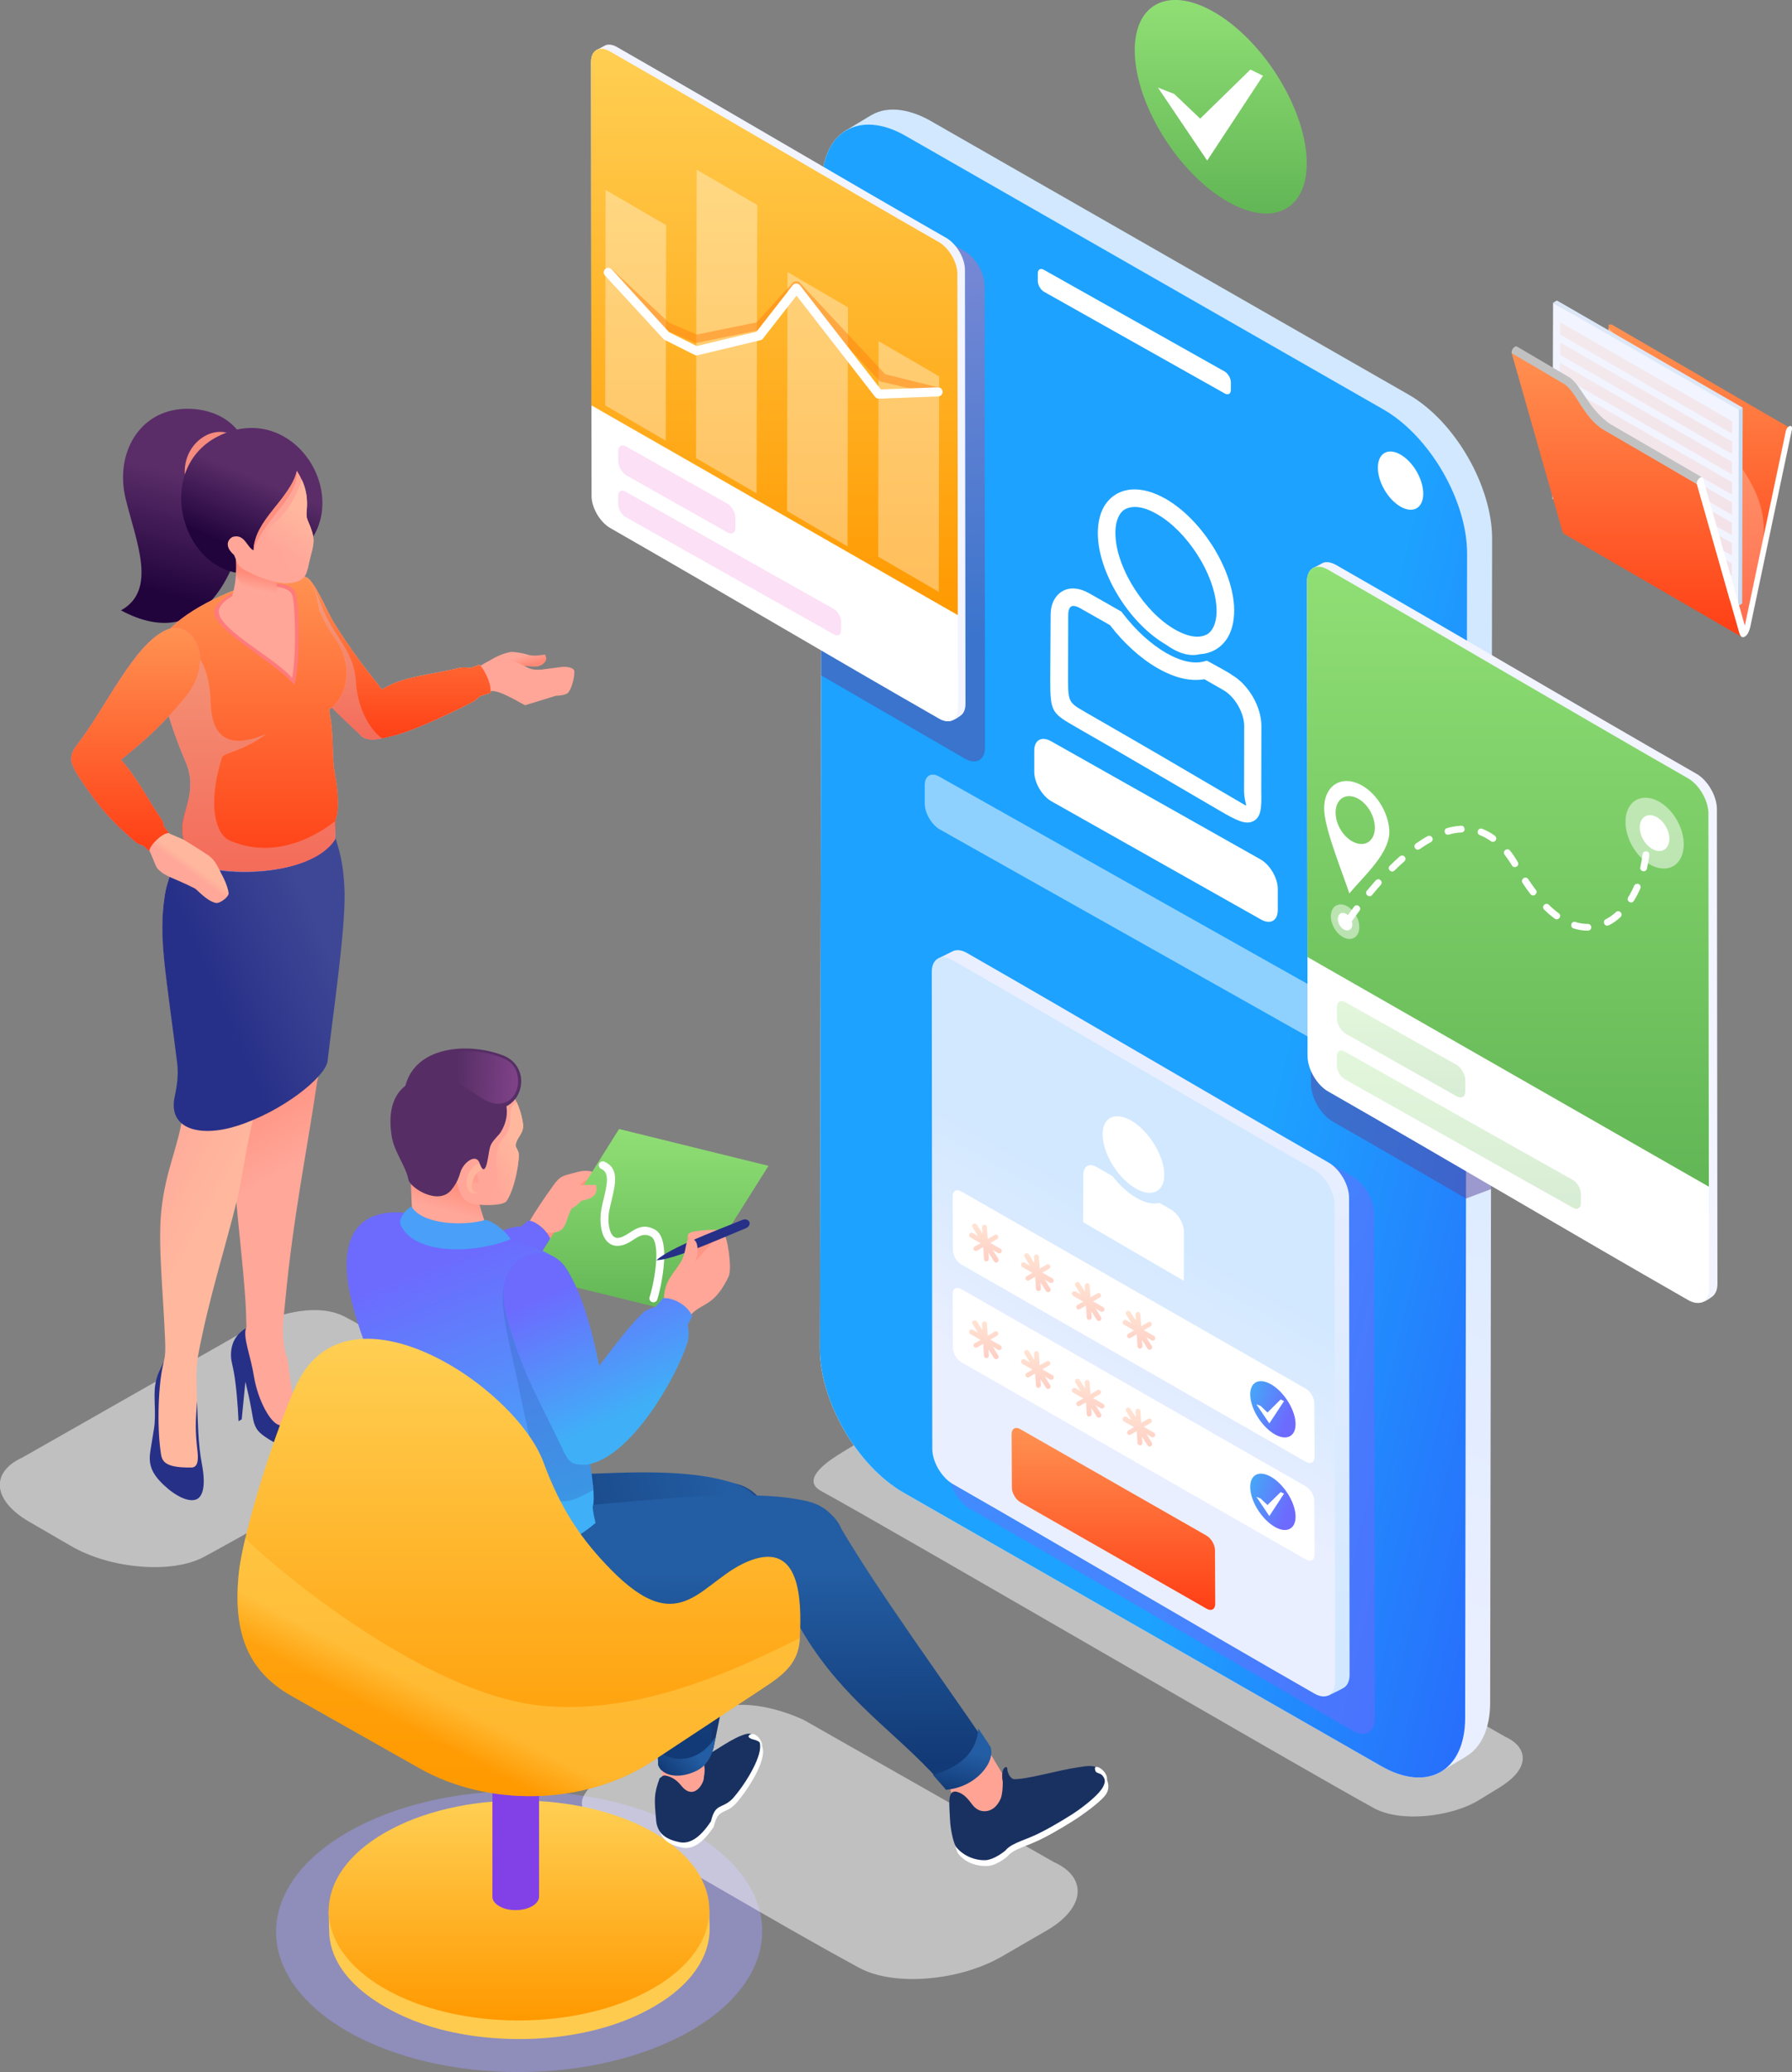 <svg width="455" height="526" viewBox="0 0 455 526" fill="none" xmlns="http://www.w3.org/2000/svg">
<rect x="0" y="0" width="455" height="526" fill="#808080" stroke="none"/>
<g clip-path="url(#clip0_66_1612)">
<path fill-rule="evenodd" clip-rule="evenodd" d="M442.981 158.795L397.995 132.698L408.435 83.25V83.217V83.183V83.15V83.116V83.083V83.049V83.016V82.982V82.949V82.915V82.882V82.848V82.815V82.781V82.748V82.714V82.681V82.647V82.614V82.58V82.547V82.513V82.48V82.446H408.469H408.503H408.536H408.57H408.603C408.771 82.346 409.006 82.312 409.275 82.413L454.261 108.51C453.321 107.337 447.312 144.189 442.981 158.795Z" fill="url(#paint0_linear_66_1612)"/>
<path opacity="0.25" fill-rule="evenodd" clip-rule="evenodd" d="M408.469 83.25C427.37 104.858 449.897 118.192 447.681 136.952L442.981 158.795L397.995 132.698L408.469 83.25Z" fill="white"/>
<path fill-rule="evenodd" clip-rule="evenodd" d="M442.377 103.619L441.37 153.77L394.167 126.6L394.335 76.851L442.377 103.619Z" fill="#F2F4FF"/>
<path fill-rule="evenodd" clip-rule="evenodd" d="M441.504 104.054L442.478 103.485L442.343 153.2L441.37 153.77L441.504 104.054Z" fill="#C5DBF1"/>
<path fill-rule="evenodd" clip-rule="evenodd" d="M394.335 76.851L395.309 76.282L442.478 103.485L441.504 104.054L394.335 76.851Z" fill="#DCE8F8"/>
<path fill-rule="evenodd" clip-rule="evenodd" d="M439.691 143.016V146.165L396.014 121.006V117.857L439.691 143.016ZM439.791 106.935V110.084L396.114 84.925V81.776L439.791 106.935ZM439.791 112.095L396.148 86.935V90.084L439.791 115.244V112.095ZM439.758 117.254L396.081 92.094V95.243L439.724 120.403L439.758 117.254ZM439.758 122.413L396.081 97.254V100.403L439.758 125.562V122.413ZM439.758 127.538L396.081 102.379V105.528L439.758 130.688V127.538ZM439.724 132.698L396.047 107.538V110.687L439.724 135.847V132.698ZM439.724 137.857L396.047 112.698V115.847L439.724 141.006V137.857Z" fill="url(#paint1_linear_66_1612)" fill-opacity="0.1"/>
<path fill-rule="evenodd" clip-rule="evenodd" d="M430.828 122.848L441.537 160.47C441.672 160.872 441.974 161.442 442.209 161.676L397.222 135.579C396.82 135.344 396.618 134.741 396.551 134.373L385.842 96.751L383.827 89.682C383.727 89.146 384.096 88.51 384.23 88.409C386.11 90.118 396.081 96.181 397.894 97.287C400.982 99.699 401.083 102.681 405.75 107.605C406.656 108.543 406.958 108.811 408.066 109.448L430.828 122.848Z" fill="url(#paint2_linear_66_1612)"/>
<path fill-rule="evenodd" clip-rule="evenodd" d="M431.399 121.408C431.466 121.341 431.533 121.274 431.634 121.24C431.969 121.039 432.305 121.14 432.406 121.475L443.014 158.795L453.455 109.347C453.556 108.878 453.858 108.443 454.227 108.242C454.295 108.208 454.362 108.175 454.429 108.141C454.865 108.041 455.1 108.409 455 108.945L444.492 158.728C444.324 159.599 444.089 160.236 443.854 160.671C443.619 161.14 443.317 161.442 443.014 161.609C442.679 161.81 442.41 161.777 442.175 161.643C441.94 161.475 441.739 161.073 441.571 160.47L430.861 122.848C430.727 122.413 430.962 121.776 431.399 121.408Z" fill="white"/>
<path fill-rule="evenodd" clip-rule="evenodd" d="M409.476 108.007L432.171 121.173C431.567 120.872 430.66 122.212 430.828 122.848L407.898 109.548C407.126 109.113 406.656 108.845 405.985 108.309C402.728 105.729 401.184 102.212 399.069 99.364C398.465 98.56 397.86 97.991 397.256 97.522C396.685 97.22 396.383 97.052 396.484 97.086L383.827 89.649C383.727 89.113 384.096 88.51 384.23 88.376C384.465 88.108 384.834 87.806 385.17 87.974L397.827 95.411C397.726 95.377 398.028 95.511 398.599 95.847C399.203 96.316 399.807 96.885 400.412 97.689C402.661 100.704 404.273 104.088 407.932 106.969C408.469 107.438 408.905 107.706 409.476 108.007Z" fill="#C1C1C1"/>
<path fill-rule="evenodd" clip-rule="evenodd" d="M311.614 51.123C299.595 44.188 289.088 27.806 288.181 14.54C287.275 1.273 296.272 -3.853 308.291 3.082C320.309 10.017 330.817 26.399 331.724 39.665C332.63 52.932 323.633 58.057 311.614 51.123Z" fill="url(#paint3_linear_66_1612)"/>
<path fill-rule="evenodd" clip-rule="evenodd" d="M317.489 17.655L320.679 19.23L306.511 40.771L294.022 22.245L298.152 23.853L304.732 30.117L317.489 17.655Z" fill="white"/>
<path opacity="0.5" fill-rule="evenodd" clip-rule="evenodd" d="M382.182 440.874L244.37 362.314C239.267 359.969 231.747 357.791 226.711 360.84L213.886 368.646C211.301 370.22 202.808 375.413 208.481 378.495C225.2 387.574 331.959 449.819 348.913 459.031C352.136 460.773 356.802 461.41 361.737 461.008C366.639 460.606 371.742 459.266 375.636 456.887L380.772 453.738C384.398 451.494 386.412 449.082 386.614 446.737C386.815 444.425 385.338 442.314 382.182 440.874Z" fill="white"/>
<path fill-rule="evenodd" clip-rule="evenodd" d="M378.355 432.365C378.322 439.065 375.938 443.755 372.111 445.966L366.035 449.618C345.254 440.773 352.975 335.614 351.699 305.731L358.078 148.845C352.706 139.498 332.06 131.324 336.861 112.195L275.928 83.719C273.208 81.877 202.103 40.771 214.86 33.066C217.009 31.793 219.124 30.486 221.205 29.246C225.905 26.466 231.915 28.174 236.346 30.721L357.642 100.168C369.56 107.002 378.893 123.585 378.859 136.818L378.355 432.365Z" fill="url(#paint4_linear_66_1612)"/>
<path fill-rule="evenodd" clip-rule="evenodd" d="M208.716 46.667C208.75 40.101 210.999 35.444 214.692 33.2C218.587 30.821 224.025 31.055 230.035 34.54L351.296 103.954C363.047 110.721 372.547 127.136 372.514 140.604L372.01 436.184C371.977 449.651 362.409 455.078 350.658 448.311L229.397 378.897C217.647 372.13 208.146 355.714 208.179 342.247L208.716 46.667Z" fill="white"/>
<path fill-rule="evenodd" clip-rule="evenodd" d="M208.716 46.667C208.75 40.101 210.999 35.444 214.692 33.2C218.587 30.821 224.025 31.055 230.035 34.54L351.296 103.954C363.047 110.721 372.547 127.136 372.514 140.604L372.01 436.184C371.977 449.651 362.409 455.078 350.658 448.311L229.397 378.897C217.647 372.13 208.146 355.714 208.179 342.247L208.716 46.667Z" fill="url(#paint5_linear_66_1612)"/>
<path fill-rule="evenodd" clip-rule="evenodd" d="M355.594 128.611C358.783 130.453 361.368 128.979 361.368 125.327C361.368 121.676 358.817 117.254 355.627 115.411C352.438 113.569 349.853 115.043 349.853 118.694C349.819 122.346 352.404 126.768 355.594 128.611Z" fill="white"/>
<path fill-rule="evenodd" clip-rule="evenodd" d="M263.506 69.381C263.506 68.376 264.211 68.007 265.084 68.51C277.673 75.612 298.32 87.203 310.943 94.305C311.816 94.808 312.521 96.047 312.521 97.019V98.996C312.521 100.001 311.816 100.369 310.943 99.867C298.354 92.764 277.673 81.173 265.084 74.071C264.211 73.568 263.506 72.329 263.506 71.357V69.381Z" fill="white"/>
<path fill-rule="evenodd" clip-rule="evenodd" d="M262.599 190.554C262.599 187.84 264.513 186.802 266.896 188.175L320.175 218.226C322.525 219.633 324.439 222.949 324.439 225.663V231.023C324.439 233.737 322.525 234.775 320.141 233.402L266.863 203.351C264.513 201.944 262.599 198.628 262.599 195.914V190.554Z" fill="white"/>
<path opacity="0.5" fill-rule="evenodd" clip-rule="evenodd" d="M234.802 199.264C234.802 196.886 236.514 195.948 238.562 197.187C268.776 214.239 318.295 242.045 348.51 259.064C350.591 260.303 352.27 263.218 352.27 265.596V270.32C352.27 272.699 350.558 273.637 348.51 272.397C318.295 255.345 268.776 227.539 238.562 210.521C236.48 209.281 234.802 206.366 234.802 203.988V199.264Z" fill="white"/>
<path opacity="0.5" fill-rule="evenodd" clip-rule="evenodd" d="M240.677 245.496C240.677 241.978 243.161 240.571 246.216 242.347C278.647 260.873 310.976 280.069 343.407 298.628C346.462 300.404 348.946 304.659 348.913 308.176L349.08 436.217C349.08 439.735 346.596 441.142 343.507 439.366C311.111 420.807 278.747 401.611 246.35 383.051C243.295 381.276 240.811 377.021 240.845 373.503L240.677 245.496Z" fill="url(#paint6_linear_66_1612)"/>
<path fill-rule="evenodd" clip-rule="evenodd" d="M238.26 243.285L241.986 241.442C242.926 241.007 244.168 241.141 245.511 241.911C276.129 259.432 306.713 277.59 337.33 295.111C340.218 296.786 342.568 300.806 342.534 304.123L342.668 425.128C342.668 426.502 342.266 427.54 341.561 428.177C340.856 428.78 338.17 429.952 337.196 430.455C306.579 412.934 276.23 392.431 245.578 374.91C242.691 373.235 240.341 369.215 240.375 365.898L238.26 243.285Z" fill="url(#paint7_linear_66_1612)"/>
<path fill-rule="evenodd" clip-rule="evenodd" d="M236.581 246.702C236.581 243.385 238.931 242.045 241.818 243.72C272.436 261.241 303.02 279.399 333.637 296.92C336.525 298.595 338.875 302.615 338.841 305.932L338.975 426.937C338.975 430.254 336.625 431.594 333.738 429.919C303.121 412.398 272.537 394.24 241.919 376.719C239.032 375.044 236.682 371.024 236.715 367.708L236.581 246.702Z" fill="url(#paint8_linear_66_1612)"/>
<path fill-rule="evenodd" clip-rule="evenodd" d="M275.055 298.126C275.055 297.121 275.424 296.384 275.995 296.015C276.599 295.647 277.438 295.68 278.378 296.216L282.474 298.561C284.22 300.839 286.335 302.816 288.55 304.089C290.8 305.396 292.814 305.764 294.392 305.362L297.313 307.037C299.126 308.076 300.636 310.655 300.603 312.732L300.569 325.128C292.042 320.17 283.548 315.211 275.021 310.253L275.055 298.126ZM288.383 301.711C292.68 304.19 295.936 302.347 295.601 297.59C295.265 292.833 291.505 286.97 287.208 284.457C282.877 281.978 279.654 283.821 279.99 288.578C280.292 293.369 284.052 299.231 288.383 301.711Z" fill="white"/>
<path fill-rule="evenodd" clip-rule="evenodd" d="M241.885 303.687C241.885 302.314 242.859 301.744 244.067 302.448C273.241 319.131 302.382 335.848 331.556 352.532C332.764 353.235 333.738 354.91 333.704 356.284L333.771 369.852C333.771 371.225 332.798 371.795 331.589 371.091C302.415 354.408 273.275 337.691 244.101 321.007C242.892 320.304 241.919 318.629 241.952 317.255L241.885 303.687Z" fill="white"/>
<path fill-rule="evenodd" clip-rule="evenodd" d="M256.858 364.022C256.858 362.649 257.832 362.079 259.041 362.783C274.819 371.795 290.565 380.806 306.343 389.818C307.552 390.522 308.526 392.197 308.492 393.57L308.559 407.138C308.559 408.512 307.586 409.081 306.377 408.378C290.598 399.366 274.853 390.354 259.074 381.342C257.866 380.639 256.892 378.964 256.926 377.59L256.858 364.022Z" fill="url(#paint9_linear_66_1612)"/>
<path fill-rule="evenodd" clip-rule="evenodd" d="M241.885 328.478C241.885 327.104 242.859 326.535 244.067 327.238C273.241 343.922 302.382 360.639 331.556 377.322C332.764 378.026 333.738 379.701 333.704 381.074L333.771 394.642C333.771 396.016 332.798 396.585 331.589 395.882C302.415 379.198 273.275 362.481 244.101 345.798C242.892 345.094 241.919 343.419 241.952 342.046L241.885 328.478Z" fill="white"/>
<path fill-rule="evenodd" clip-rule="evenodd" d="M323.633 364.089C320.477 362.247 317.691 357.959 317.456 354.441C317.221 350.957 319.571 349.583 322.76 351.426C325.916 353.269 328.702 357.557 328.937 361.074C329.172 364.558 326.789 365.898 323.633 364.089Z" fill="url(#paint10_linear_66_1612)"/>
<path fill-rule="evenodd" clip-rule="evenodd" d="M325.177 355.245L326.017 355.681L322.29 361.342L319 356.485L320.074 356.887L321.82 358.562L325.177 355.245Z" fill="white"/>
<path fill-rule="evenodd" clip-rule="evenodd" d="M323.633 387.574C320.477 385.731 317.691 381.443 317.456 377.925C317.221 374.441 319.571 373.068 322.76 374.91C325.916 376.753 328.702 381.074 328.937 384.559C329.172 388.043 326.789 389.416 323.633 387.574Z" fill="url(#paint11_linear_66_1612)"/>
<path fill-rule="evenodd" clip-rule="evenodd" d="M325.177 378.763L326.017 379.165L322.29 384.86L319 379.969L320.074 380.404L321.82 382.046L325.177 378.763Z" fill="white"/>
<path fill-rule="evenodd" clip-rule="evenodd" d="M249.339 311.56C249.305 311.225 249.574 310.923 249.909 310.89C250.245 310.856 250.547 311.124 250.581 311.459L250.782 314.508L252.561 313.469C252.864 313.302 253.233 313.402 253.401 313.704C253.569 314.005 253.468 314.374 253.166 314.541L251.454 315.513L254.039 316.987C254.341 317.154 254.442 317.556 254.274 317.858C254.106 318.159 253.703 318.26 253.401 318.092L252.091 317.322L253.468 319.533C253.636 319.835 253.569 320.203 253.267 320.404C252.964 320.605 252.595 320.505 252.394 320.203L250.984 317.992L251.084 319.533C251.118 319.868 250.849 320.17 250.514 320.203C250.178 320.237 249.876 319.969 249.842 319.634L249.641 316.585L248.096 317.489C247.794 317.657 247.425 317.556 247.257 317.255C247.089 316.953 247.19 316.585 247.492 316.417L248.969 315.58L246.384 314.106C246.082 313.938 245.981 313.536 246.149 313.235C246.317 312.933 246.72 312.833 247.022 313L248.331 313.771L246.955 311.56C246.754 311.258 246.854 310.89 247.156 310.689C247.459 310.521 247.828 310.588 248.029 310.89L249.439 313.101L249.339 311.56Z" fill="url(#paint12_linear_66_1612)" fill-opacity="0.25"/>
<path fill-rule="evenodd" clip-rule="evenodd" d="M262.532 319.098C262.499 318.763 262.767 318.461 263.103 318.428C263.439 318.394 263.741 318.662 263.775 318.997L263.976 322.046L265.755 321.007C266.057 320.84 266.427 320.94 266.595 321.242C266.762 321.543 266.662 321.912 266.36 322.079L264.647 323.051L267.232 324.525C267.535 324.692 267.635 325.094 267.467 325.396C267.3 325.697 266.897 325.798 266.595 325.63L265.285 324.86L266.662 327.071C266.863 327.372 266.762 327.741 266.46 327.942C266.158 328.109 265.789 328.042 265.587 327.741L264.177 325.53L264.278 327.071C264.312 327.406 264.043 327.707 263.707 327.741C263.372 327.774 263.07 327.506 263.036 327.171L262.835 324.123L261.29 325.027C260.988 325.195 260.619 325.094 260.451 324.793C260.283 324.491 260.384 324.123 260.686 323.955L262.163 323.118L259.578 321.644C259.276 321.476 259.175 321.074 259.343 320.773C259.511 320.471 259.914 320.371 260.216 320.538L261.525 321.309L260.149 319.098C259.981 318.796 260.048 318.428 260.35 318.227C260.652 318.059 261.022 318.126 261.223 318.428L262.633 320.639L262.532 319.098Z" fill="url(#paint13_linear_66_1612)" fill-opacity="0.25"/>
<path fill-rule="evenodd" clip-rule="evenodd" d="M275.424 326.401C275.39 326.066 275.659 325.764 275.995 325.731C276.33 325.697 276.633 325.965 276.666 326.3L276.868 329.349L278.647 328.31C278.949 328.143 279.318 328.243 279.486 328.545C279.654 328.846 279.553 329.215 279.251 329.382L277.539 330.354L280.124 331.828C280.426 331.995 280.527 332.397 280.359 332.699C280.191 333 279.788 333.101 279.486 332.933L278.177 332.163L279.553 334.374C279.755 334.676 279.654 335.044 279.352 335.245C279.05 335.446 278.68 335.346 278.479 335.044L277.069 332.833L277.17 334.374C277.203 334.709 276.935 335.011 276.599 335.044C276.263 335.078 275.961 334.81 275.928 334.475L275.726 331.426L274.182 332.33C273.88 332.498 273.51 332.397 273.343 332.096C273.175 331.794 273.275 331.426 273.578 331.258L275.055 330.421L272.47 328.947C272.168 328.779 272.067 328.377 272.235 328.076C272.403 327.774 272.805 327.674 273.108 327.841L274.417 328.612L273.04 326.401C272.839 326.099 272.94 325.731 273.242 325.53C273.544 325.362 273.913 325.429 274.115 325.731L275.525 327.942L275.424 326.401Z" fill="url(#paint14_linear_66_1612)" fill-opacity="0.25"/>
<path fill-rule="evenodd" clip-rule="evenodd" d="M288.316 333.704C288.282 333.369 288.551 333.067 288.886 333.034C289.222 333 289.524 333.268 289.558 333.603L289.759 336.652L291.539 335.614C291.841 335.446 292.21 335.547 292.378 335.848C292.546 336.15 292.445 336.518 292.143 336.686L290.431 337.657L293.016 339.131C293.318 339.299 293.419 339.701 293.251 340.002C293.083 340.304 292.68 340.404 292.378 340.237L291.069 339.466L292.445 341.677C292.613 341.979 292.546 342.347 292.244 342.548C291.941 342.716 291.572 342.649 291.371 342.347L289.961 340.136L290.061 341.677C290.095 342.012 289.826 342.314 289.491 342.347C289.155 342.381 288.853 342.113 288.819 341.778L288.618 338.729L287.073 339.634C286.771 339.801 286.402 339.701 286.234 339.399C286.066 339.098 286.167 338.729 286.469 338.562L287.946 337.724L285.361 336.25C285.059 336.083 284.958 335.681 285.126 335.379C285.294 335.078 285.697 334.977 285.999 335.145L287.308 335.915L285.932 333.704C285.731 333.402 285.831 333.034 286.133 332.833C286.436 332.632 286.805 332.732 287.006 333.034L288.416 335.245L288.316 333.704Z" fill="url(#paint15_linear_66_1612)" fill-opacity="0.25"/>
<path fill-rule="evenodd" clip-rule="evenodd" d="M249.339 336.116C249.305 335.781 249.574 335.48 249.909 335.446C250.245 335.413 250.547 335.681 250.581 336.016L250.782 339.064L252.561 338.026C252.864 337.858 253.233 337.959 253.401 338.26C253.569 338.562 253.468 338.93 253.166 339.098L251.454 340.069L254.039 341.543C254.341 341.711 254.442 342.113 254.274 342.414C254.106 342.716 253.703 342.816 253.401 342.649L252.091 341.878L253.468 344.089C253.636 344.391 253.569 344.759 253.267 344.96C252.964 345.128 252.595 345.061 252.394 344.759L250.984 342.548L251.084 344.089C251.118 344.424 250.849 344.726 250.514 344.759C250.178 344.793 249.876 344.525 249.842 344.19L249.641 341.141L248.096 342.046C247.794 342.213 247.425 342.113 247.257 341.811C247.089 341.51 247.19 341.141 247.492 340.974L248.969 340.136L246.384 338.662C246.082 338.495 245.981 338.093 246.149 337.791C246.317 337.49 246.72 337.389 247.022 337.557L248.331 338.327L246.955 336.116C246.754 335.815 246.854 335.446 247.156 335.245C247.459 335.044 247.828 335.145 248.029 335.446L249.439 337.657L249.339 336.116Z" fill="url(#paint16_linear_66_1612)" fill-opacity="0.25"/>
<path fill-rule="evenodd" clip-rule="evenodd" d="M262.532 343.654C262.499 343.319 262.767 343.017 263.103 342.984C263.439 342.95 263.741 343.218 263.775 343.553L263.976 346.602L265.755 345.563C266.057 345.396 266.427 345.496 266.595 345.798C266.762 346.099 266.662 346.468 266.36 346.635L264.647 347.607L267.232 349.081C267.535 349.249 267.635 349.651 267.467 349.952C267.3 350.254 266.897 350.354 266.595 350.187L265.285 349.416L266.662 351.627C266.863 351.929 266.762 352.297 266.46 352.498C266.158 352.699 265.789 352.599 265.587 352.297L264.177 350.086L264.278 351.627C264.312 351.962 264.043 352.264 263.707 352.297C263.372 352.331 263.07 352.063 263.036 351.728L262.835 348.679L261.29 349.584C260.988 349.751 260.619 349.651 260.451 349.349C260.283 349.048 260.384 348.679 260.686 348.512L262.163 347.674L259.578 346.2C259.276 346.032 259.175 345.63 259.343 345.329C259.511 345.027 259.914 344.927 260.216 345.094L261.525 345.865L260.149 343.654C259.981 343.352 260.048 342.984 260.35 342.783C260.652 342.582 261.022 342.682 261.223 342.984L262.633 345.195L262.532 343.654Z" fill="url(#paint17_linear_66_1612)" fill-opacity="0.25"/>
<path fill-rule="evenodd" clip-rule="evenodd" d="M275.424 350.957C275.39 350.622 275.659 350.32 275.995 350.287C276.33 350.253 276.633 350.522 276.666 350.857L276.868 353.905L278.647 352.867C278.949 352.699 279.318 352.8 279.486 353.101C279.654 353.403 279.553 353.771 279.251 353.939L277.539 354.91L280.124 356.384C280.426 356.552 280.527 356.954 280.359 357.255C280.191 357.557 279.788 357.657 279.486 357.49L278.177 356.719L279.553 358.93C279.755 359.232 279.654 359.6 279.352 359.801C279.05 359.969 278.68 359.902 278.479 359.6L277.069 357.389L277.17 358.93C277.203 359.265 276.935 359.567 276.599 359.6C276.263 359.634 275.961 359.366 275.928 359.031L275.726 355.982L274.182 356.887C273.88 357.054 273.51 356.954 273.343 356.652C273.175 356.351 273.275 355.982 273.578 355.815L275.055 354.977L272.47 353.503C272.168 353.336 272.067 352.934 272.235 352.632C272.403 352.331 272.805 352.23 273.108 352.398L274.417 353.168L273.04 350.957C272.839 350.655 272.94 350.287 273.242 350.086C273.544 349.885 273.913 349.985 274.115 350.287L275.525 352.498L275.424 350.957Z" fill="url(#paint18_linear_66_1612)" fill-opacity="0.25"/>
<path fill-rule="evenodd" clip-rule="evenodd" d="M288.316 358.26C288.282 357.925 288.551 357.624 288.886 357.59C289.222 357.557 289.524 357.825 289.558 358.16L289.759 361.208L291.539 360.17C291.841 360.002 292.21 360.103 292.378 360.404C292.546 360.706 292.445 361.074 292.143 361.242L290.431 362.213L293.016 363.687C293.318 363.855 293.419 364.257 293.251 364.558C293.083 364.86 292.68 364.96 292.378 364.793L291.069 364.022L292.445 366.234C292.613 366.535 292.546 366.904 292.244 367.105C291.941 367.306 291.572 367.205 291.371 366.904L289.961 364.692L290.061 366.234C290.095 366.569 289.826 366.87 289.491 366.904C289.155 366.937 288.853 366.669 288.819 366.334L288.618 363.285L287.073 364.19C286.771 364.357 286.402 364.257 286.234 363.955C286.066 363.654 286.167 363.285 286.469 363.118L287.946 362.28L285.361 360.806C285.059 360.639 284.958 360.237 285.126 359.935C285.294 359.634 285.697 359.533 285.999 359.701L287.308 360.471L285.932 358.26C285.731 357.959 285.831 357.59 286.133 357.389C286.436 357.222 286.805 357.289 287.006 357.59L288.416 359.801L288.316 358.26Z" fill="url(#paint19_linear_66_1612)" fill-opacity="0.25"/>
<path fill-rule="evenodd" clip-rule="evenodd" d="M266.762 156.115C266.762 154.808 266.997 153.703 267.4 152.765C267.904 151.659 268.642 150.788 269.582 150.185C270.59 149.549 271.765 149.281 273.04 149.415C274.115 149.515 275.256 149.884 276.465 150.554L284.757 155.277L285.025 155.646C286.67 157.79 288.483 159.8 290.363 161.509C292.176 163.15 294.09 164.591 296.037 165.73C297.951 166.835 299.73 167.539 301.375 167.907C302.953 168.242 304.363 168.242 305.571 167.941L306.444 167.706C307.619 168.376 312.353 170.889 312.823 171.358C314.904 172.564 316.785 174.607 318.127 176.919C319.47 179.231 320.276 181.877 320.276 184.256L320.242 200.805C320.343 205.261 320.209 207.573 318.027 208.544C316.147 209.348 313.864 208.243 309.701 205.797C305.068 203.083 299.629 199.901 291.975 195.445C285.26 191.526 279.218 188.008 274.215 185.16L273.41 184.691C267.064 181.04 266.662 180.839 266.662 172.53L266.762 156.115ZM271.496 154.54C271.328 154.942 271.227 155.478 271.227 156.115L271.194 172.564C271.194 178.259 271.462 178.427 275.692 180.839L276.498 181.308C283.38 185.261 289.155 188.611 294.291 191.593C298.488 194.038 304.833 197.757 312.017 201.978C314.871 203.653 316.281 204.49 316.315 204.49C316.617 204.356 315.945 203.385 315.878 200.939L315.912 184.256C315.912 182.648 315.307 180.772 314.367 179.13C313.394 177.455 312.118 176.048 310.674 175.211L305.807 172.43C304.161 172.698 302.382 172.664 300.502 172.262C298.421 171.827 296.205 170.922 293.855 169.582C291.639 168.309 289.457 166.668 287.409 164.792C285.395 162.949 283.515 160.906 281.836 158.694L274.282 154.406C273.712 154.071 273.175 153.87 272.705 153.837C272.402 153.803 272.134 153.837 271.966 153.971C271.798 154.071 271.63 154.272 271.496 154.54ZM296.071 163.653C299.696 166.232 302.416 166.601 304.732 166.065C306.243 165.964 307.619 165.529 308.828 164.792C310.037 164.055 311.01 163.016 311.782 161.743C312.957 159.7 313.528 156.952 313.327 153.703C312.991 148.745 310.876 143.284 307.754 138.393C304.631 133.535 300.502 129.247 296.037 126.667C292.881 124.858 289.927 124.088 287.376 124.255C285.865 124.356 284.488 124.791 283.28 125.528C282.071 126.265 281.098 127.304 280.325 128.577C279.15 130.621 278.58 133.368 278.781 136.617C279.117 141.575 281.232 147.036 284.354 151.927C287.443 156.785 291.606 161.073 296.071 163.653ZM288.114 149.549C290.867 153.837 294.459 157.589 298.32 159.8C300.67 161.14 302.751 161.743 304.464 161.609C305.236 161.542 305.907 161.341 306.512 161.006C307.082 160.671 307.552 160.169 307.922 159.499C308.66 158.192 309.029 156.349 308.862 153.971C308.559 149.783 306.747 145.026 303.994 140.771C301.241 136.483 297.649 132.731 293.788 130.52C291.438 129.147 289.356 128.577 287.644 128.711C286.872 128.778 286.2 128.979 285.596 129.314C285.025 129.649 284.555 130.152 284.186 130.822C283.448 132.128 283.078 133.971 283.246 136.349C283.515 140.537 285.361 145.294 288.114 149.549Z" fill="white"/>
<path opacity="0.5" fill-rule="evenodd" clip-rule="evenodd" d="M332.731 146.802L338.304 143.619L378.826 254.541L378.624 301.844L372.212 304.257C360.965 297.69 349.685 291.158 338.405 284.725C335.35 282.95 332.866 278.662 332.866 275.144L332.731 146.802Z" fill="url(#paint20_linear_66_1612)"/>
<path fill-rule="evenodd" clip-rule="evenodd" d="M333.437 144.189L335.988 142.848C336.894 142.547 338.002 142.714 339.244 143.418C369.761 160.872 400.211 178.963 430.728 196.417C433.615 198.058 435.932 202.112 435.932 205.395L436.066 325.932C436.066 327.439 435.562 328.511 434.79 329.114C433.816 329.818 431.836 331.359 430.291 330.454C399.775 313 369.896 293.369 339.379 275.881C336.492 274.206 334.175 270.186 334.175 266.903L333.437 144.189Z" fill="#F2F4FF"/>
<path fill-rule="evenodd" clip-rule="evenodd" d="M331.858 147.539C331.858 144.256 334.208 142.915 337.096 144.557C367.612 162.011 398.062 180.102 428.579 197.556C431.466 199.197 433.783 203.251 433.783 206.534L433.917 327.071C433.917 330.354 431.567 331.694 428.68 330.052C398.163 312.598 367.713 294.508 337.196 277.054C334.309 275.379 331.993 271.359 331.993 268.075L331.858 147.539Z" fill="white"/>
<path fill-rule="evenodd" clip-rule="evenodd" d="M331.858 147.539C331.858 144.256 334.208 142.915 337.096 144.557C367.612 162.011 398.062 180.102 428.579 197.556C431.466 199.197 433.783 203.251 433.783 206.534L433.883 301.241L331.993 242.95L331.858 147.539Z" fill="url(#paint21_linear_66_1612)"/>
<path opacity="0.25" fill-rule="evenodd" clip-rule="evenodd" d="M339.446 255.68C339.446 254.24 340.453 253.703 341.695 254.441L369.795 270.287C371.037 271.024 372.044 272.766 372.044 274.206V277.02C372.044 278.461 371.037 278.997 369.795 278.26L341.695 262.414C340.453 261.677 339.446 259.935 339.446 258.494V255.68Z" fill="url(#paint22_linear_66_1612)"/>
<path opacity="0.25" fill-rule="evenodd" clip-rule="evenodd" d="M339.446 268.042C339.446 266.802 340.352 266.3 341.427 266.936C357.373 275.915 383.459 290.588 399.405 299.566C400.513 300.203 401.386 301.777 401.386 303.017V305.496C401.386 306.736 400.48 307.238 399.405 306.602C383.459 297.623 357.373 282.95 341.427 273.972C340.319 273.335 339.446 271.761 339.446 270.521V268.042Z" fill="url(#paint23_linear_66_1612)"/>
<path opacity="0.5" fill-rule="evenodd" clip-rule="evenodd" d="M419.347 202.715C423.409 203.787 427.035 208.578 427.471 213.435C427.908 218.293 424.953 221.341 420.891 220.269C416.829 219.197 413.203 214.407 412.767 209.549C412.33 204.691 415.285 201.643 419.347 202.715Z" fill="white"/>
<path fill-rule="evenodd" clip-rule="evenodd" d="M419.716 207.036C421.764 207.572 423.61 210.018 423.845 212.464C424.047 214.909 422.57 216.484 420.488 215.914C418.44 215.378 416.594 212.933 416.359 210.487C416.157 208.041 417.668 206.5 419.716 207.036Z" fill="white"/>
<path fill-rule="evenodd" clip-rule="evenodd" d="M342.601 226.802C340.956 221.71 336.726 211.492 336.256 206.166C335.786 200.738 339.076 197.321 343.642 198.494C348.208 199.7 352.27 205.06 352.74 210.487C353.277 216.316 346.328 222.313 342.601 226.802ZM343.608 202.246C340.855 201.509 338.875 203.586 339.143 206.869C339.412 210.152 341.863 213.368 344.616 214.105C347.368 214.842 349.349 212.765 349.047 209.482C348.778 206.199 346.328 202.949 343.608 202.246Z" fill="white"/>
<path fill-rule="evenodd" clip-rule="evenodd" d="M341.796 232.933C341.158 233.77 342.434 234.876 343.172 233.938C343.844 233.033 344.515 232.095 345.186 231.191C345.858 230.32 344.515 229.248 343.81 230.152C343.139 231.09 342.467 231.995 341.796 232.933ZM418.776 217.053C418.877 215.881 417.165 215.78 417.064 216.852C416.93 217.924 416.728 219.063 416.493 220.135C416.224 221.14 417.836 221.676 418.172 220.537C418.407 219.365 418.642 218.192 418.776 217.053ZM416.493 225.529C416.896 224.491 415.452 223.821 414.915 224.859C414.479 225.864 413.975 226.869 413.404 227.774C412.8 228.779 414.311 229.616 414.848 228.678C415.486 227.673 416.023 226.601 416.493 225.529ZM411.457 232.799C412.33 231.928 411.021 230.822 410.316 231.526C409.51 232.263 408.671 232.866 407.697 233.368C406.724 233.871 407.462 235.412 408.503 234.876C409.611 234.34 410.551 233.636 411.457 232.799ZM403.165 236.249C404.307 236.249 404.307 234.541 403.165 234.541C402.326 234.541 400.815 234.373 400.043 234.038C398.935 233.737 398.465 235.278 399.506 235.68C400.714 236.048 401.923 236.249 403.165 236.249ZM394.772 233.201C395.611 233.837 396.719 232.564 395.779 231.827C394.906 231.191 394.034 230.454 393.261 229.683C392.489 228.913 391.247 230.085 392.053 230.889C392.892 231.727 393.799 232.497 394.772 233.201ZM388.595 226.97C389.3 227.874 390.643 226.802 389.971 225.931C389.3 225.027 388.662 224.122 388.024 223.184C387.386 222.212 385.976 223.184 386.581 224.122C387.185 225.094 387.89 226.032 388.595 226.97ZM383.895 219.7C384.466 220.671 385.943 219.8 385.372 218.829C384.801 217.857 384.096 216.752 383.391 215.914C382.72 215.043 381.343 216.082 382.048 216.986C382.686 217.891 383.291 218.695 383.895 219.7ZM378.557 213.536C379.497 214.139 380.47 212.866 379.53 212.129C378.523 211.392 377.483 210.856 376.341 210.387C375.267 209.985 374.696 211.626 375.737 211.995C376.778 212.397 377.684 212.933 378.557 213.536ZM371.07 211.325C372.279 211.224 372.01 209.516 370.97 209.616C369.761 209.683 368.586 209.884 367.411 210.219C366.337 210.521 366.773 212.162 367.881 211.861C368.922 211.559 369.963 211.358 371.07 211.325ZM363.315 213.77C364.289 213.201 363.517 211.76 362.476 212.263C361.435 212.832 360.462 213.469 359.488 214.139C358.582 214.842 359.555 216.149 360.462 215.546C361.402 214.909 362.375 214.273 363.315 213.77ZM356.567 218.661C357.373 217.857 356.332 216.685 355.426 217.388C354.553 218.159 353.714 218.963 352.874 219.767C352.069 220.571 353.277 221.777 354.083 220.973C354.889 220.169 355.728 219.398 356.567 218.661ZM350.592 224.625C351.297 223.821 350.155 222.648 349.316 223.486C348.544 224.357 347.805 225.228 347.067 226.099C346.328 227.037 347.738 228.042 348.376 227.204C349.114 226.333 349.819 225.462 350.592 224.625Z" fill="white"/>
<path opacity="0.5" fill-rule="evenodd" clip-rule="evenodd" d="M341.158 229.683C343.138 230.219 344.918 232.564 345.119 234.909C345.321 237.288 343.877 238.762 341.896 238.259C339.916 237.723 338.136 235.378 337.935 233.033C337.733 230.655 339.177 229.181 341.158 229.683Z" fill="white"/>
<path fill-rule="evenodd" clip-rule="evenodd" d="M341.326 231.794C342.333 232.062 343.239 233.234 343.34 234.44C343.441 235.646 342.702 236.383 341.695 236.149C340.688 235.881 339.781 234.708 339.681 233.502C339.614 232.296 340.319 231.526 341.326 231.794Z" fill="white"/>
<path opacity="0.5" fill-rule="evenodd" clip-rule="evenodd" d="M217.479 47.907C226.61 53.233 235.775 58.526 244.907 63.752C247.693 65.361 249.976 69.28 249.976 72.496L250.11 189.716C250.11 192.933 247.828 194.206 245.008 192.598L208.515 171.458L208.448 142.48L217.479 47.907Z" fill="url(#paint24_linear_66_1612)"/>
<path fill-rule="evenodd" clip-rule="evenodd" d="M151.477 12.697L153.793 11.457C154.599 11.189 155.639 11.323 156.747 11.993C184.612 27.94 212.41 44.456 240.274 60.402C242.893 61.91 245.042 65.595 245.008 68.61L245.142 178.695C245.142 180.068 244.706 181.073 243.967 181.609C243.094 182.246 241.281 183.653 239.838 182.849C211.973 166.902 184.679 148.979 156.814 133.033C154.196 131.525 152.047 127.84 152.081 124.825L151.477 12.697Z" fill="#F2F4FF"/>
<path fill-rule="evenodd" clip-rule="evenodd" d="M150.066 15.745C150.066 12.73 152.215 11.524 154.834 13.032C182.698 28.978 210.496 45.494 238.36 61.441C240.979 62.949 243.128 66.634 243.094 69.649L243.228 179.733C243.228 182.748 241.08 183.954 238.461 182.447C210.597 166.5 182.799 149.984 154.934 134.038C152.316 132.53 150.167 128.845 150.201 125.83L150.066 15.745Z" fill="white"/>
<path fill-rule="evenodd" clip-rule="evenodd" d="M150.066 15.745C150.066 12.73 152.215 11.524 154.834 13.032C182.698 28.978 210.496 45.494 238.36 61.441C240.979 62.949 243.128 66.634 243.094 69.649L243.195 156.148L150.134 102.882L150.066 15.745Z" fill="url(#paint25_linear_66_1612)"/>
<path opacity="0.25" fill-rule="evenodd" clip-rule="evenodd" d="M156.982 114.507C156.982 113.2 157.922 112.698 159.03 113.368L184.679 127.84C185.821 128.51 186.727 130.118 186.727 131.425V134.004C186.727 135.311 185.787 135.813 184.679 135.143L159.03 120.671C157.889 120.001 156.982 118.393 156.982 117.086V114.507Z" fill="#F786DC"/>
<path opacity="0.25" fill-rule="evenodd" clip-rule="evenodd" d="M156.982 125.796C156.982 124.657 157.788 124.188 158.795 124.791C173.332 132.999 197.202 146.4 211.738 154.607C212.745 155.21 213.551 156.617 213.551 157.756V160.035C213.551 161.174 212.745 161.643 211.738 161.04C197.202 152.832 173.332 139.431 158.795 131.224C157.788 130.621 156.982 129.214 156.982 128.074V125.796Z" fill="#F786DC"/>
<path opacity="0.35" fill-rule="evenodd" clip-rule="evenodd" d="M223.085 86.6L222.985 141.307L238.361 150.252L238.461 95.545L223.085 86.6ZM176.89 43.082L176.723 116.282L192.099 125.227L192.266 52.027L176.89 43.082ZM199.954 69.046L199.854 129.716L215.196 138.694L215.297 78.024L199.954 69.046ZM153.759 48.208L153.659 102.915L169.035 111.86L169.135 57.153L153.759 48.208Z" fill="white"/>
<path opacity="0.5" fill-rule="evenodd" clip-rule="evenodd" d="M153.592 69.615C153.155 69.213 153.189 68.577 153.659 68.208C154.129 67.84 154.867 67.873 155.304 68.275L169.874 81.91L176.924 84.925L192.065 81.843L201.264 71.793C201.667 71.357 202.405 71.29 202.909 71.625C203.009 71.692 203.11 71.759 203.177 71.86L224.764 95.009L237.924 98.259C238.562 98.225 239.099 98.661 239.133 99.197C239.166 99.733 238.663 100.202 238.025 100.235L224.294 97.019C223.925 97.052 223.555 96.918 223.287 96.65L202.204 74.071L193.676 83.384C193.509 83.552 193.307 83.686 193.039 83.753L177.092 87.002C176.823 87.069 176.555 87.036 176.32 86.935L168.766 83.719C168.598 83.652 168.464 83.585 168.363 83.485L153.592 69.615Z" fill="#FF8311"/>
<path fill-rule="evenodd" clip-rule="evenodd" d="M153.592 69.917C153.155 69.448 153.189 68.711 153.659 68.275C154.129 67.84 154.867 67.873 155.304 68.342L169.874 84.322L176.924 87.84L192.065 84.222L201.264 72.429C201.667 71.927 202.405 71.826 202.909 72.228C203.009 72.295 203.11 72.396 203.177 72.496L223.656 98.862L238.126 98.326C238.764 98.292 239.301 98.795 239.334 99.431C239.368 100.068 238.864 100.604 238.226 100.637L223.22 101.207C222.85 101.24 222.481 101.073 222.213 100.771L202.237 75.042L193.71 85.964C193.542 86.165 193.341 86.332 193.072 86.366L177.125 90.185C176.857 90.252 176.588 90.218 176.353 90.084L168.8 86.299C168.632 86.232 168.498 86.131 168.397 85.997L153.592 69.917Z" fill="white"/>
<path opacity="0.5" fill-rule="evenodd" clip-rule="evenodd" d="M5.64 370.019L65.197 336.15C71.676 333.201 80.975 330.823 87.589 334.273C93.632 337.389 103.536 343.821 107.934 346.3C111.257 348.21 122.839 355.111 115.621 359.031C94.404 370.555 73.422 383.487 51.868 395.178C47.806 397.39 41.83 398.194 35.586 397.658C29.342 397.155 22.963 395.346 17.927 392.398C14.335 390.321 10.844 388.277 7.352 386.267C2.686 383.554 0.201 380.337 -0.034 377.389C-0.235 374.508 1.645 371.828 5.64 370.019Z" fill="white"/>
<path fill-rule="evenodd" clip-rule="evenodd" d="M84.836 210.923C85.105 213.502 84.702 217.489 84.903 227.238C85.037 234.139 84.131 246.199 83.392 256.551C83.09 260.839 82.486 264.625 82.117 267.975C81.848 270.387 80.774 272.799 80.438 275.144C77.819 292.866 74.429 308.98 72.414 330.421C71.944 335.346 71.441 337.892 72.314 342.783C72.481 343.721 72.951 344.692 73.086 345.664C73.69 350.388 74.16 355.111 76.007 359.031C76.275 359.6 76.678 361.108 77.014 361.744C77.014 361.744 72.784 363.218 72.246 363.285C71.743 363.352 64.894 361.443 64.894 361.443C64.894 361.443 62.343 350.053 62.376 349.382C62.813 341.912 57.643 343.285 62.242 337.624C62.678 336.92 62.578 336.853 62.544 336.016C62.477 328.645 61.235 317.925 60.295 308.31C57.609 280.906 62.175 282.883 63.216 269.784C61.336 254.038 57.508 231.66 57.911 212.263L84.836 210.923Z" fill="url(#paint26_linear_66_1612)"/>
<path fill-rule="evenodd" clip-rule="evenodd" d="M75.066 356.92C75.805 358.26 76.611 360.203 77.282 361.644C78.155 363.52 78.591 364.759 78.994 366.234C79.196 366.971 79.162 367.674 78.826 368.076C77.181 370.287 68.889 366.267 66.136 363.821C64.357 362.247 64.323 360.371 63.887 358.093C63.249 354.676 63.148 354.274 62.309 350.756L61.369 360.304L60.563 360.773C60.395 356.887 59.993 351.728 59.388 348.411C59.153 347.071 58.751 345.563 58.683 344.826C58.348 340.505 60.496 338.361 62.443 337.155C61.705 339.768 63.618 344.056 64.491 349.45C65.398 355.078 68.52 361.242 70.971 361.778C72.011 362.012 74.294 360.706 75.536 360.002C76.107 359.768 75.57 358.16 75.066 356.92Z" fill="#273087"/>
<path fill-rule="evenodd" clip-rule="evenodd" d="M51.331 202.681C48.511 211.794 42.938 220.102 41.83 227.271C40.722 234.474 41.327 241.275 42.703 252.028C43.643 259.332 47.37 275.814 46.564 282.079C45.389 291.225 42.065 296.652 40.958 307.372C40.051 316.015 41.495 328.545 41.931 340.471C42.099 345.027 41.696 345.094 40.622 349.181C40.286 350.455 40.051 351.862 39.85 353.436C39.413 356.954 39.145 361.141 39.547 366.367C39.682 368.177 40.353 369.081 40.555 371.56L50.727 374.81C50.492 372.666 50.19 369.349 50.056 365.697C49.921 362.448 49.955 358.93 49.988 355.681C49.988 351.058 49.552 348.143 50.358 343.754C53.111 329.181 57.341 316.384 60.228 304.391C61.739 298.126 62.175 292.565 64.391 283.62C65.297 279.968 66.036 276.317 66.237 272.565C66.808 262.615 68.722 250.655 68.789 240.437C77.014 228.511 82.385 222.648 84.635 216.45C85.071 212.397 83.661 207.539 83.661 207.539L51.331 202.681Z" fill="url(#paint27_linear_66_1612)"/>
<path fill-rule="evenodd" clip-rule="evenodd" d="M41.596 345.664C40.723 347.674 39.883 348.712 39.413 351.56C38.943 354.408 39.682 359.031 39.111 362.582L38.205 368.177C37.668 371.426 38.205 373.805 41.596 376.987C44.651 379.868 47.806 381.309 49.72 380.672C51.13 380.203 52.473 378.026 51.264 371.661C50.257 366.368 50.291 361.342 50.022 355.681C49.653 361.141 49.519 363.017 50.156 368.512C50.324 370.053 50.425 372.532 48.612 372.532C41.159 372.632 41.058 370.622 40.756 368.277C39.883 362.046 40.118 351.192 41.596 345.664Z" fill="#273087"/>
<path fill-rule="evenodd" clip-rule="evenodd" d="M51.331 202.681C48.511 211.794 42.938 220.102 41.83 227.271C40.185 237.992 42.065 246.501 44.986 269.851C45.355 272.9 44.919 275.781 44.348 278.427C42.602 286.568 50.626 288.813 60.127 285.831C71.743 282.146 82.452 273.503 83.157 269.482C84.467 258.092 87.689 236.417 87.488 226.668C87.287 216.919 85.071 213.569 84.802 210.956L84.702 208.444C84.399 206.4 55.461 203.318 51.331 202.681Z" fill="url(#paint28_linear_66_1612)"/>
<path fill-rule="evenodd" clip-rule="evenodd" d="M30.718 154.942C52.036 166.4 60.967 144.49 63.182 128.008C64.122 120.905 63.887 114.105 60.799 109.85C57.576 105.394 52.137 103.585 46.833 103.786C35.318 104.222 29.14 115.143 31.893 126.567C34.613 137.689 39.984 149.783 30.718 154.942Z" fill="url(#paint29_linear_66_1612)"/>
<path fill-rule="evenodd" clip-rule="evenodd" d="M58.885 110.352C53.077 107.371 44.718 114.071 47.437 123.217C48.343 118.393 51.163 113.066 58.885 110.352Z" fill="#F58C7E"/>
<path fill-rule="evenodd" clip-rule="evenodd" d="M58.214 109.582C78.659 102.815 93.263 134.339 69.863 144.122C47.471 153.468 35.485 117.086 58.214 109.582Z" fill="url(#paint30_linear_66_1612)"/>
<path fill-rule="evenodd" clip-rule="evenodd" d="M138.35 166.165C139.559 167.907 137.276 169.147 136.268 169.18C134.623 169.381 132.307 168.544 131.703 169.649C131.065 170.889 123.377 168.343 123.478 168.276C126.633 165.998 129.52 165.462 130.024 165.495C134.926 165.83 133.482 166.936 138.35 166.165Z" fill="url(#paint31_linear_66_1612)"/>
<path fill-rule="evenodd" clip-rule="evenodd" d="M124.552 175.412C117.502 177.388 107.9 184.256 101.186 185.763C99.071 186.232 95.781 187.17 94.102 185.361C85.474 176.082 97.459 179.13 98.466 175.613C104.576 171.056 114.178 173.2 122.034 168.979C122.571 168.644 123.074 168.343 123.578 168.075C126.667 166.534 128.379 166.668 133.717 169.348C135.261 170.118 136.067 170.018 137.443 169.984L142.815 169.281C144.46 169.214 145.501 169.616 145.769 170.152C146.038 170.755 145.467 174.138 144.493 175.479C144.292 176.115 143.083 176.584 141.17 176.618L133.314 179.03L132.945 178.829C128.245 176.216 126.264 175.311 124.552 175.412Z" fill="#FFA698"/>
<path fill-rule="evenodd" clip-rule="evenodd" d="M91.114 186.199C84.769 180.303 75.772 171.726 72.549 164.926C70.467 160.504 70.064 148.142 76.812 146.567C79.061 145.16 82.519 154.373 84.802 158.091C88.965 164.825 92.087 168.845 96.989 175.043C102.193 171.659 109.411 171.324 116.158 169.649C117.266 169.381 118.274 169.348 119.281 169.549C120.086 169.381 120.892 169.08 121.631 168.745C122.403 168.946 124.954 173.334 124.518 175.914C123.981 176.082 122.772 176.417 122.235 176.618C121.429 176.886 120.993 177.656 120.187 178.092C117.501 179.532 105.382 185.562 99.373 186.902C97.09 187.405 93.397 188.611 91.584 186.668C91.382 186.534 91.248 186.366 91.114 186.199Z" fill="url(#paint32_linear_66_1612)"/>
<path fill-rule="evenodd" clip-rule="evenodd" d="M91.114 186.199C84.769 180.303 75.772 171.726 72.549 164.926C70.467 160.504 70.064 148.142 76.812 146.567C79.061 145.16 82.519 154.373 84.802 158.091C88.965 164.825 92.087 168.845 96.989 175.043C102.193 171.659 109.411 171.324 116.158 169.649C117.266 169.381 118.274 169.348 119.281 169.549C120.086 169.381 120.892 169.08 121.631 168.745C122.403 168.946 124.954 173.334 124.518 175.914C123.981 176.082 122.772 176.417 122.235 176.618C121.429 176.886 120.993 177.656 120.187 178.092C117.501 179.532 105.382 185.562 99.373 186.902C97.09 187.405 93.397 188.611 91.584 186.668C91.382 186.534 91.248 186.366 91.114 186.199Z" fill="url(#paint33_linear_66_1612)"/>
<path opacity="0.35" fill-rule="evenodd" clip-rule="evenodd" d="M91.114 186.199C88.999 184.256 86.615 181.978 84.232 179.599C89.234 175.244 88.764 167.505 85.541 162.782C83.426 159.699 82.184 157.455 81.11 155.009C80.774 153.133 80.472 151.592 80.136 150.554C80.002 149.951 79.733 149.348 79.397 148.812C80.438 150.118 81.043 152.664 82.721 156.215C85.608 162.313 90.006 165.897 90.376 173.066C90.644 178.36 93.061 184.624 97.023 187.438C95.042 187.84 92.826 188.041 91.55 186.668C91.383 186.534 91.248 186.366 91.114 186.199Z" fill="#DFBEDA"/>
<path fill-rule="evenodd" clip-rule="evenodd" d="M47.101 193.268C50.995 202.279 44.348 207.305 46.765 213.502L46.027 217.723C53.144 222.849 78.659 223.218 85.071 213.067L85.205 208.008C86.313 205.596 85.575 199.465 85.272 197.857C84.232 192.732 84.735 190.018 84.165 184.088C84.03 182.581 83.728 181.643 83.594 180.135C89.267 175.914 88.932 167.706 85.541 162.782C83.426 159.7 82.184 157.455 81.109 155.009C80.774 153.133 80.472 151.592 80.136 150.554C79.934 149.683 79.464 148.845 78.961 148.108C77.349 145.797 74.731 145.529 69.359 146.735C58.751 149.18 47.806 154.674 42.938 159.834C39.38 163.619 39.547 167.773 41.562 176.819C42.871 182.681 45.12 188.678 47.101 193.268Z" fill="url(#paint34_linear_66_1612)"/>
<path fill-rule="evenodd" clip-rule="evenodd" d="M47.101 193.268C50.995 202.279 44.348 207.305 46.765 213.502L46.027 217.723C53.144 222.849 78.659 223.218 85.071 213.067L85.205 208.008C86.313 205.596 85.575 199.465 85.272 197.857C84.232 192.732 84.735 190.018 84.165 184.088C84.03 182.581 83.728 181.643 83.594 180.135C89.267 175.914 88.932 167.706 85.541 162.782C83.426 159.7 82.184 157.455 81.109 155.009C80.774 153.133 80.472 151.592 80.136 150.554C79.934 149.683 79.464 148.845 78.961 148.108C77.349 145.797 74.731 145.529 69.359 146.735C58.751 149.18 47.806 154.674 42.938 159.834C39.38 163.619 39.547 167.773 41.562 176.819C42.871 182.681 45.12 188.678 47.101 193.268Z" fill="url(#paint35_linear_66_1612)"/>
<path opacity="0.35" fill-rule="evenodd" clip-rule="evenodd" d="M47.034 193.234C50.928 202.246 44.449 207.405 46.866 213.636L46.128 217.79C53.245 223.318 78.76 223.084 85.172 212.933L85.038 208.511C85.038 208.343 72.515 219.599 58.247 213.335C55.159 211.961 52.339 205.227 56.367 192.296C56.736 191.056 61.302 190.989 67.715 186.266C62.947 188.276 54.017 191.023 53.547 178.963C53.346 173.569 52.54 169.515 49.787 165.763C48.444 163.954 40.588 173.468 41.763 178.058C43.308 183.887 45.557 189.817 47.034 193.234Z" fill="#DFBEDA"/>
<path fill-rule="evenodd" clip-rule="evenodd" d="M75.066 150.554C75.939 153.435 76.409 167.572 74.764 173.837C69.057 167.405 52.439 159.03 54.554 154.507C57.206 148.879 73.522 145.562 75.066 150.554Z" fill="#FF7B7B"/>
<path fill-rule="evenodd" clip-rule="evenodd" d="M74.228 151.19C75 153.77 75.268 166.567 74.16 172.095C69.796 166.869 53.749 158.929 55.696 154.44C57.911 149.348 72.851 146.701 74.228 151.19Z" fill="#FFA698"/>
<path fill-rule="evenodd" clip-rule="evenodd" d="M59.59 139.23C60.396 143.887 59.993 148.309 58.516 152.832C62.343 156.349 69.158 154.875 70.736 151.659C70.4 149.582 69.997 147.673 69.796 145.562L59.59 139.23Z" fill="#FFA698"/>
<path fill-rule="evenodd" clip-rule="evenodd" d="M59.59 139.23C59.993 141.475 60.093 143.653 59.926 145.797C61.033 150.319 69.527 153.368 70.4 149.783C70.165 148.376 69.93 147.036 69.762 145.562L59.59 139.23Z" fill="url(#paint36_linear_66_1612)"/>
<path fill-rule="evenodd" clip-rule="evenodd" d="M75.369 119.498C77.282 122.513 78.289 125.562 77.853 129.85C77.752 130.956 77.887 131.626 78.222 132.329C80.002 136.349 79.834 137.589 78.961 140.805C78.088 143.921 78.155 145.562 77.081 146.634C75.973 147.74 74.328 148.008 72.951 148.075C70.098 148.242 65.196 146.366 62.343 144.825C60.228 143.686 60.328 142.882 59.422 140.872C56.434 138.292 58.381 136.383 59.355 136.215C62.209 135.646 62.678 138.962 64.391 139.699C64.122 133.904 75.167 124.155 75.369 119.498Z" fill="#FFA698"/>
<path fill-rule="evenodd" clip-rule="evenodd" d="M76.644 121.81C77.719 124.121 78.189 126.634 77.853 129.85C77.752 130.956 77.886 131.626 78.222 132.329C80.001 136.349 79.834 137.589 78.961 140.805C78.591 142.212 78.39 143.318 78.189 144.189C77.517 145.194 76.141 145.73 74.865 145.16C73.656 144.624 72.515 143.217 72.213 140.872C72.011 139.197 68.587 138.125 67.882 136.416C67.311 135.009 68.889 133.435 69.829 132.631C73.153 129.817 75.234 125.964 76.644 121.81Z" fill="url(#paint37_linear_66_1612)"/>
<path fill-rule="evenodd" clip-rule="evenodd" d="M75.369 119.498C73.757 126.6 64.458 131.994 64.391 139.699C66.942 131.693 75.973 126.198 75.369 119.498Z" fill="#FF8F7F"/>
<path fill-rule="evenodd" clip-rule="evenodd" d="M42.435 211.258C43.71 212.028 45.993 212.765 46.933 213.335C47.403 213.636 50.861 215.747 52.775 217.053C54.856 218.427 55.427 220.437 56.669 222.681C57.542 224.491 57.945 225.797 58.045 226.702C58.18 227.64 55.796 229.449 54.789 229.214C52.473 228.712 50.123 225.898 49.518 225.563C44.348 222.882 41.898 222.614 40.017 220.504C39.212 219.599 38.742 216.953 37.097 214.574L40.252 211.727L42.435 211.258Z" fill="url(#paint38_linear_66_1612)"/>
<path fill-rule="evenodd" clip-rule="evenodd" d="M42.435 159.834C34.075 163.318 26.924 179.633 19.337 189.381C17.826 191.291 17.793 193.201 18.599 194.641C18.901 195.412 19.404 196.283 20.076 197.321C23.668 202.614 26.622 207.104 34.344 213.67C34.915 214.172 35.452 214.373 36.325 214.608C36.795 215.01 37.5 215.713 38.003 216.149C37.365 215.311 41.193 211.191 42.938 211.492C42.502 210.956 42.032 210.353 41.562 209.717C41.495 208.913 41.461 208.678 41.058 208.075C37.835 203.418 34.713 197.221 30.718 192.866C37.466 187.405 41.528 183.686 47.101 176.919C54.923 167.338 48.813 157.153 42.435 159.834Z" fill="url(#paint39_linear_66_1612)"/>
<path fill-rule="evenodd" clip-rule="evenodd" d="M42.435 159.834C34.075 163.318 26.924 179.633 19.337 189.381C17.826 191.291 17.793 193.201 18.599 194.641C18.901 195.412 19.404 196.283 20.076 197.321C23.668 202.614 26.622 207.104 34.344 213.67C34.915 214.172 35.452 214.373 36.325 214.608C36.795 215.01 37.5 215.713 38.003 216.149C37.365 215.311 41.193 211.191 42.938 211.492C42.502 210.956 42.032 210.353 41.562 209.717C41.495 208.913 41.461 208.678 41.058 208.075C37.835 203.418 34.713 197.221 30.718 192.866C37.466 187.405 41.528 183.686 47.101 176.919C54.923 167.338 48.813 157.153 42.435 159.834Z" fill="url(#paint40_linear_66_1612)"/>
<path opacity="0.5" fill-rule="evenodd" clip-rule="evenodd" d="M88.294 465.095C112.466 451.159 151.544 451.159 175.581 465.095C199.619 479.032 199.484 501.645 175.313 515.548C151.141 529.484 112.063 529.484 88.026 515.548C64.022 501.611 64.122 478.998 88.294 465.095Z" fill="#9E9BF5"/>
<path opacity="0.5" fill-rule="evenodd" clip-rule="evenodd" d="M267.602 472.7L204.05 436.586C197.134 433.437 187.197 430.924 180.147 434.576C173.701 437.926 163.126 444.76 158.426 447.407C154.867 449.417 142.513 456.82 150.201 461.008C172.828 473.303 195.254 487.105 218.218 499.568C222.582 501.913 228.927 502.784 235.608 502.214C242.255 501.678 249.07 499.735 254.442 496.62C258.269 494.409 262.029 492.231 265.722 490.087C270.724 487.206 273.343 483.755 273.611 480.606C273.846 477.491 271.865 474.609 267.602 472.7Z" fill="white"/>
<path fill-rule="evenodd" clip-rule="evenodd" d="M180.08 484.827L180.181 489.584C180.214 496.787 175.447 503.99 165.913 509.451C150.738 518.228 128.916 519.601 111.795 515.146C100.481 512.198 83.561 503.755 83.561 489.852L83.46 485.095L180.08 484.827Z" fill="#FFCB4E"/>
<path fill-rule="evenodd" clip-rule="evenodd" d="M97.728 465.229C116.662 454.341 147.246 454.341 166.047 465.229C184.881 476.15 184.78 493.839 165.845 504.727C146.911 515.615 116.327 515.615 97.493 504.727C78.692 493.805 78.793 476.117 97.728 465.229Z" fill="url(#paint41_linear_66_1612)"/>
<path fill-rule="evenodd" clip-rule="evenodd" d="M136.873 367.875V481.444C136.873 482.315 136.302 483.219 135.127 483.889C133.247 484.961 130.595 485.129 128.48 484.593C127.103 484.224 125.022 483.186 125.022 481.477V367.909L136.873 367.875Z" fill="#8141E7"/>
<path fill-rule="evenodd" clip-rule="evenodd" d="M193.71 391.259C187.868 406.2 184.679 427.306 181.154 443.755C180.617 445.698 179.61 448.144 176.991 449.484C172.862 451.594 168.262 451.159 167.121 448.077C167.222 432.7 166.282 421.343 166.752 412.9C167.289 403.453 170.847 389.048 174.473 383.554C177.159 370.79 199.921 375.681 193.71 391.259Z" fill="url(#paint42_linear_66_1612)"/>
<path opacity="0.3" fill-rule="evenodd" clip-rule="evenodd" d="M194.314 389.483C194.113 390.153 193.912 390.756 193.71 391.259L193.475 391.895L193.408 392.029C192.434 394.609 191.528 397.356 190.689 400.237L190.655 400.371L190.454 401.075L190.386 401.309L190.252 401.812C186.425 415.38 183.739 431.494 180.953 444.391C179.509 425.061 182.699 405.698 187.835 388.981C188.137 384.492 187.969 380.505 187.533 376.853C192.334 378.294 196.161 382.75 194.314 389.483Z" fill="#1E2353"/>
<path fill-rule="evenodd" clip-rule="evenodd" d="M186.626 458.06C183.941 460.673 182.329 458.998 181.221 463.722C178.3 468.144 175.648 469.517 173.231 469.015C170.142 468.378 167.759 467.139 167.322 463.722C166.819 458.026 166.685 456.954 168.195 452.767L168.598 452.499C168.934 452.13 169.303 451.996 169.84 452.13C172.526 452.767 173.332 454.408 174.305 455.346C176.387 457.323 178.401 455.748 179.274 453.437V453.403L179.308 453.336V453.303L179.341 453.202V453.169L179.375 453.035V453.001L179.408 452.867V452.834V452.8V452.733V452.666L179.442 452.432L179.475 452.197V452.164C179.509 452.03 179.509 451.896 179.543 451.762V451.728L179.576 451.561V451.527V451.494V451.393V451.36V451.259L179.61 450.991V450.924V450.857V450.656V450.489V450.288C179.61 450.154 179.576 450.053 179.543 449.919C179.475 448.981 179.543 448.345 179.677 447.909C179.677 447.675 179.71 447.474 179.71 447.239C182.631 445.597 187.029 441.175 190.151 440.338C192.401 439.735 193.643 442.917 193.744 444.391C194.012 447.943 189.513 454.944 186.626 458.06Z" fill="white"/>
<path fill-rule="evenodd" clip-rule="evenodd" d="M179.039 446.201C178.905 449.417 179.173 452.968 176.79 454.844C174.708 456.485 171.116 457.122 168.934 453.839C168.028 452.465 168.128 450.053 167.793 447.139C167.759 449.283 179.207 448.445 179.039 446.201Z" fill="#FFA495"/>
<path fill-rule="evenodd" clip-rule="evenodd" d="M185.921 456.686C183.235 459.299 181.624 457.624 180.516 462.348C177.595 466.77 174.943 468.144 172.526 467.641C169.471 467.005 167.054 465.765 166.617 462.348C166.114 456.653 165.98 455.581 167.49 451.393L167.893 451.125C168.229 450.757 168.598 450.623 169.135 450.757C171.821 451.393 172.627 453.035 173.6 453.973C175.682 455.949 177.696 454.375 178.569 452.063V452.03L178.603 451.963V451.929L178.636 451.829V451.795L178.67 451.661V451.628L178.703 451.494V451.46V451.427V451.36V451.293L178.737 451.058L178.77 450.824V450.79C178.804 450.656 178.804 450.522 178.838 450.388V450.355L178.871 450.187V450.154V450.12V450.02V449.986V449.886L178.905 449.618V449.551V449.484V449.283V449.115V448.914C178.905 448.78 178.871 448.68 178.838 448.546C178.77 447.608 178.838 446.971 178.972 446.536C178.972 446.301 179.005 446.1 179.005 445.866C181.926 444.224 186.223 441.041 189.346 440.204C191.595 439.601 192.938 441.544 193.005 443.018C193.273 446.569 188.775 453.571 185.921 456.686Z" fill="#193161"/>
<path fill-rule="evenodd" clip-rule="evenodd" d="M190.151 441.008C190.924 441.879 192.703 441.309 193.542 443.252C193.576 441.979 192.266 440.137 190.89 440.137C190.621 440.137 189.782 440.639 190.151 441.008Z" fill="white"/>
<path fill-rule="evenodd" clip-rule="evenodd" d="M181.792 440.706C181.59 441.711 181.355 442.716 181.154 443.721C180.617 445.665 179.61 448.11 176.991 449.45C172.862 451.561 168.262 451.125 167.121 448.043C167.121 446.703 166.886 445.396 166.886 444.123C169.169 446.971 176.957 448.68 181.792 440.706Z" fill="url(#paint43_linear_66_1612)"/>
<path fill-rule="evenodd" clip-rule="evenodd" d="M136.369 371.996C123.41 368.378 98.668 382.146 75.268 407.138C54.151 429.684 134.825 453.403 150.838 447.306C166.08 441.477 204.721 422.214 201.465 414.073C195.12 398.193 159.802 378.528 136.369 371.996Z" fill="#161D5C"/>
<path fill-rule="evenodd" clip-rule="evenodd" d="M146.776 374.24C135.227 374.609 122.269 374.207 111.962 377.992C102.361 381.51 103.871 395.379 112.634 403.353C120.322 410.321 133.28 412.398 152.45 404.559C158.392 402.113 164.099 399.869 172.996 398.83C181.557 397.859 187.163 399.601 191.863 391.527C195.22 385.798 194.18 379.064 186.257 376.485C174.674 372.699 158.661 373.838 146.776 374.24Z" fill="url(#paint44_linear_66_1612)"/>
<path fill-rule="evenodd" clip-rule="evenodd" d="M250.211 442.951C253.434 448.713 254.979 450.958 255.818 452.164C257.698 454.911 253.736 459.4 251.118 460.84C248.466 462.281 244.269 462.314 242.456 458.194C241.751 456.586 241.516 454.442 240.744 452.432C242.053 454.576 247.895 448.211 250.211 442.951Z" fill="#FFA495"/>
<path fill-rule="evenodd" clip-rule="evenodd" d="M246.25 460.505C247.593 460.17 255.65 463.052 256.019 452.901C261.794 454.308 271.127 449.785 276.398 449.852C277.338 449.852 278.915 448.814 279.385 449.35C280.896 450.991 282.575 453.604 280.359 456.083C278.748 457.892 274.988 460.639 272.503 462.214C269.851 463.889 265.252 466.636 262.062 467.909C258.504 469.316 256.892 469.919 255.751 471.293C254.005 472.733 252.092 473.604 250.917 473.671C248.399 473.839 245.276 473.068 243.329 470.589C242.725 469.819 241.819 465.966 241.718 463.353C241.651 461.309 242.221 458.797 242.591 456.519L246.25 460.505Z" fill="white"/>
<path fill-rule="evenodd" clip-rule="evenodd" d="M257.262 451.628C260.451 451.829 268.542 449.383 273.846 448.613C276.129 448.278 278.143 447.809 279.62 449.618C280.997 451.259 280.863 452.968 279.05 455.011C277.438 456.82 274.484 459.132 272 460.706C269.347 462.382 264.748 465.129 261.559 466.402C258.034 467.809 256.389 468.412 255.247 469.785C253.502 471.226 251.588 472.097 250.413 472.197C247.895 472.365 244.706 471.293 242.758 468.847C242.154 468.077 241.315 464.492 241.214 461.913C241.147 460.472 240.979 458.294 241.046 457.021C241.181 454.911 242.053 454.576 243.061 454.877C244.941 455.413 245.948 456.921 246.888 458.127C247.694 459.165 248.667 459.701 249.641 459.768C251.789 459.936 253.334 458.428 254.139 456.452C254.542 455.145 254.609 453.705 254.609 452.197C254.576 452.063 254.542 451.929 254.509 451.795C254.106 448.278 255.852 448.211 255.751 448.981C255.751 449.618 256.187 451.125 257.262 451.628Z" fill="#193161"/>
<path fill-rule="evenodd" clip-rule="evenodd" d="M278.076 449.35C278.345 450.69 280.124 449.35 280.728 452.7C281.87 451.092 280.057 448.981 278.748 448.579C278.446 448.512 277.808 448.345 278.076 449.35Z" fill="white"/>
<path fill-rule="evenodd" clip-rule="evenodd" d="M213.618 388.076C222.884 403.855 240.039 427.406 249.607 441.51C252.058 446.1 247.928 453.169 240.341 454.174C229.497 441.242 216.841 433.939 206.131 417.993C204.117 414.978 200.357 408.612 198.007 404.023C195.086 404.391 191.125 404.994 186.828 405.698C177.965 407.138 170.646 409.215 164.838 411.996C146.172 420.941 133.079 419.634 125.022 413.101C115.823 405.664 113.507 391.929 122.907 387.842C132.978 383.487 144.46 382.549 155.941 381.51C166.449 380.572 187.432 378.528 200.256 380.237C201.263 380.371 202.203 380.538 203.11 380.706C206.534 381.309 208.851 382.146 211.402 384.793C212.409 385.798 213.148 386.904 213.618 388.076Z" fill="url(#paint45_linear_66_1612)"/>
<path fill-rule="evenodd" clip-rule="evenodd" d="M248.399 438.73C248.936 439.634 250.95 442.549 251.487 443.42C252.897 447.239 247.794 453.738 240.173 454.341C239.603 453.571 237.488 451.293 236.883 450.556C243.732 448.613 248.096 444.76 248.399 438.73Z" fill="url(#paint46_linear_66_1612)"/>
<path fill-rule="evenodd" clip-rule="evenodd" d="M134.187 310.454C136.201 307.004 138.216 304.123 140.431 301.007C142.244 298.461 142.849 298.528 145.669 297.757C148.757 296.886 149.395 297.121 152.148 297.925C154.532 298.628 156.546 300.337 157.15 301.409C159.064 304.826 151.141 305.563 150.469 305.865C149.194 308.344 148.824 310.287 146.541 311.694C142.714 314.039 141.17 314.106 139.76 316.886L134.187 310.454Z" fill="#FFA698"/>
<path fill-rule="evenodd" clip-rule="evenodd" d="M142.647 305.932C145.098 303.084 145.266 302.414 148.455 299.767C148.589 299.7 148.724 299.667 148.824 299.633L151.577 299.801C152.92 301.208 155.304 302.615 156.882 301.04C156.949 301.141 157.016 301.241 157.083 301.342C158.225 303.118 157.083 305.463 156.042 305.63C153.525 305.999 151.577 305.463 150.503 305.932C149.227 308.411 148.858 310.354 146.575 311.761C142.748 314.106 141.204 314.173 139.794 316.953L136.269 312.866L142.647 305.932Z" fill="#FF9281"/>
<path fill-rule="evenodd" clip-rule="evenodd" d="M118.71 344.86C121.195 341.376 134.489 327.372 137.746 321.644C138.216 320.806 138.451 318.796 138.451 318.428L140.23 316.116C139.894 313.369 136.873 310.186 134.187 309.818L132.24 311.392C130.931 311.325 128.849 311.761 127.708 312.431C118.744 317.657 102.663 332.464 102.73 343.084C102.831 350.421 115.253 347.942 118.71 344.86Z" fill="url(#paint47_linear_66_1612)"/>
<path fill-rule="evenodd" clip-rule="evenodd" d="M157.184 286.602L133.852 323.754L171.754 333.067L195.12 295.948L157.184 286.602Z" fill="url(#paint48_linear_66_1612)"/>
<path fill-rule="evenodd" clip-rule="evenodd" d="M138.787 312.866C144.125 313.369 143.252 310.32 145.132 306.803C146.072 306.367 146.777 305.563 147.683 304.793C151.343 304.19 151.779 302.515 151.309 300.772C150.067 300.806 147.65 300.806 146.609 300.906C141.607 303.051 137.88 303.185 135.698 308.712C134.926 310.722 137.209 310.387 138.787 312.866Z" fill="#FFA698"/>
<path fill-rule="evenodd" clip-rule="evenodd" d="M164.939 329.282C164.771 329.818 165.073 330.387 165.61 330.555C166.147 330.722 166.718 330.421 166.886 329.885C167.625 327.573 168.665 322.582 168.665 318.562C168.632 315.613 168.028 313.134 166.349 312.163C163.495 310.588 161.649 311.761 159.802 312.967C159.467 313.168 159.131 313.402 158.862 313.536C158.09 313.972 157.452 314.206 156.949 314.24C156.378 314.273 155.942 314.072 155.606 313.704C155.203 313.268 154.934 312.598 154.733 311.828C154.397 310.354 154.431 308.545 154.733 307.104C154.901 306.334 155.069 305.563 155.27 304.793C156.277 300.538 157.251 296.484 153.424 294.876C152.92 294.675 152.316 294.91 152.114 295.412C151.913 295.915 152.148 296.518 152.652 296.719C154.867 297.657 154.095 300.906 153.289 304.29C153.088 305.094 152.887 305.898 152.752 306.702C152.417 308.377 152.349 310.488 152.752 312.263C152.987 313.369 153.424 314.34 154.095 315.077C154.834 315.881 155.807 316.35 157.049 316.25C157.889 316.216 158.795 315.915 159.87 315.312C160.239 315.077 160.575 314.876 160.877 314.675C162.22 313.804 163.562 312.933 165.342 313.938C166.282 314.474 166.618 316.317 166.651 318.595C166.651 322.381 165.644 327.071 164.939 329.282Z" fill="white"/>
<path fill-rule="evenodd" clip-rule="evenodd" d="M104.946 381.209L105.684 384.391C111.794 394.207 134.858 400.706 151.208 386.602C150.839 385.028 150.604 383.956 150.469 382.549C150.839 381.443 150.805 379.667 150.57 377.121C149.932 370.857 147.616 359.902 147.582 359.366C146.844 345.53 149.899 331.794 143.755 321.979C142.446 319.868 140.666 319.064 138.652 317.959C134.221 315.613 114.346 309.483 104.039 308.009C97.829 307.104 91.013 308.277 88.798 315.446C85.776 325.195 92.088 339.634 97.258 353.269C104.073 371.091 100.951 373.838 104.946 381.209Z" fill="url(#paint49_linear_66_1612)"/>
<path opacity="0.35" fill-rule="evenodd" clip-rule="evenodd" d="M150.671 378.193C150.637 377.858 150.603 377.49 150.57 377.121C149.932 370.857 147.616 359.902 147.582 359.366C146.843 345.53 150.301 331.526 143.755 321.979C139.928 316.384 131.568 317.356 128.614 324.257C126.365 329.483 128.412 336.987 131.132 349.382C133.079 358.16 136.537 378.729 141.74 380.873C143.553 381.61 146.575 380.672 150.671 378.193Z" fill="#3469C0"/>
<path fill-rule="evenodd" clip-rule="evenodd" d="M120.49 298.997C120.859 302.347 121.933 307.037 123.142 310.253C116.327 311.292 106.557 311.292 104.577 306.468L104.174 296.92C109.612 290.454 120.188 299.064 120.49 298.997Z" fill="url(#paint50_linear_66_1612)"/>
<path fill-rule="evenodd" clip-rule="evenodd" d="M104.476 306.3C102.596 307.305 101.085 309.717 101.723 310.957C105.248 318.729 120.725 318.26 129.655 314.575C128.413 312.531 125.123 309.918 123.243 309.684C117.468 311.359 107.195 310.789 104.476 306.3Z" fill="#4A9FF8"/>
<path fill-rule="evenodd" clip-rule="evenodd" d="M119.55 305.429C117.502 304.96 116.327 302.481 115.622 298.293C114.984 294.742 104.946 299.231 105.114 298.997C104.207 295.747 101.052 293.302 100.347 288.813C99.34 282.514 100.884 275.881 107.162 272.129C118.576 265.295 131.031 272.9 132.777 285.295C133.113 287.707 131.099 288.746 130.897 290.756C130.864 291.158 131.334 291.627 131.636 292.565C132.072 293.838 130.83 301.844 128.547 304.96C127.574 306.233 121.094 306.066 119.55 305.429Z" fill="#FFA698"/>
<path fill-rule="evenodd" clip-rule="evenodd" d="M128.547 304.96C128.144 305.53 125.223 304.893 124.149 304.391C128.748 298.628 123.444 293.972 128.144 288.478C130.964 285.195 128.043 281.509 131.199 279.767C131.971 281.476 132.542 283.318 132.811 285.295C133.146 287.707 131.132 288.746 130.93 290.756C130.897 291.158 131.367 291.627 131.669 292.565C132.038 293.838 130.729 301.777 128.547 304.96Z" fill="url(#paint51_linear_66_1612)"/>
<path fill-rule="evenodd" clip-rule="evenodd" d="M122.067 297.389C122.84 295.915 122.437 295.312 121.732 295.379C120.96 295.446 119.785 296.384 119.012 297.891C117.804 300.337 118.609 303.754 121.262 302.816C119.113 302.648 119.65 300.136 120.49 298.628C121.094 297.59 121.866 296.92 122.067 297.389Z" fill="#FFB49C"/>
<path fill-rule="evenodd" clip-rule="evenodd" d="M120.993 297.925C121.429 299.097 121.564 299.801 121.329 300.136C121.161 300.37 120.724 300.638 120.12 299.901C120.187 299.164 120.557 298.461 120.993 297.925Z" fill="#FF9D8E"/>
<path fill-rule="evenodd" clip-rule="evenodd" d="M103.704 299.466C102.999 295.848 100.078 292.498 99.44 288.377C98.802 284.323 98.836 278.762 102.932 275.613C105.584 265.462 119.013 264.558 127.708 267.908C133.952 270.32 133.516 278.327 128.581 280.839C129.185 284.457 127.204 287.506 126.533 288.176C124.552 290.32 124.451 290.655 124.082 292.933C123.78 294.742 123.142 299.164 121.766 295.245C120.859 292.699 117.67 295.044 116.898 297.59C116.562 298.729 116.092 300.203 114.648 302.012C111.291 306.2 104.107 301.476 103.704 299.466Z" fill="#562E65"/>
<path fill-rule="evenodd" clip-rule="evenodd" d="M107.934 273.402C111.258 264.055 124.653 266.702 128.95 269.248C133.281 271.828 132.207 280.94 125.66 280.136C121.161 279.566 116.327 272.129 107.934 273.402Z" fill="url(#paint52_linear_66_1612)"/>
<path fill-rule="evenodd" clip-rule="evenodd" d="M175.514 323.721L179.543 323.252L183.101 320.304L183.303 314.843L180.382 313.101C177.327 313.469 175.548 312.632 174.91 313.201C174.205 313.838 174.574 317.355 175.514 323.721Z" fill="#FF9584"/>
<path fill-rule="evenodd" clip-rule="evenodd" d="M166.785 333.302C167.49 332.464 168.094 331.627 168.564 330.756C168.43 327.473 169.303 325.396 170.747 323.453C173.097 320.27 173.432 319.835 173.936 317.456C174.137 316.451 174.272 315.714 174.44 315.245C174.943 314.005 176.387 314.34 176.857 315.613C177.226 316.585 177.159 317.958 176.991 318.796L176.353 320.471L180.65 315.58C181.355 314.508 173.063 315.613 174.91 313.101C175.95 312.531 177.427 312.431 179.173 312.263C180.818 312.129 182.262 312.23 182.933 312.297C184.645 312.431 185.317 319.466 185.35 321.309C185.35 322.079 185.35 323.386 184.914 324.223C183.907 326.367 182.564 328.377 181.12 329.684C178.334 332.163 175.816 331.861 173.701 336.552L166.785 333.302Z" fill="#FFA698"/>
<path fill-rule="evenodd" clip-rule="evenodd" d="M188.473 309.684C180.852 312.766 170.411 316.652 166.651 319.902C170.747 319.868 181.624 314.977 189.278 311.828C191.192 311.057 190.252 308.98 188.473 309.684Z" fill="#273087"/>
<path fill-rule="evenodd" clip-rule="evenodd" d="M170.747 323.419C173.097 320.237 173.432 319.801 173.936 317.423C174.137 316.418 174.272 315.68 174.44 315.211C174.943 313.972 176.387 314.307 176.857 315.58C177.226 316.552 177.159 317.925 176.991 318.763L176.219 321.443L170.747 323.419Z" fill="#FFA698"/>
<path fill-rule="evenodd" clip-rule="evenodd" d="M152.148 346.702C156.176 341.376 160.709 335.513 163.428 333.101C164.167 332.464 166.08 331.794 166.449 331.761L168.33 329.55C171.116 329.315 174.842 331.593 175.749 334.139L174.607 336.351C174.943 337.624 174.943 339.734 174.507 340.974C171.284 350.655 160.339 369.048 149.999 371.594C148.925 371.895 147.616 371.929 146.004 371.594C144.091 371.192 143.285 368.679 142.479 367.071C136.335 354.341 133.348 349.784 129.386 336.987C126.767 328.545 127.64 323.721 130.628 320.84C134.388 317.221 139.961 317.188 142.983 321.074C147.549 326.87 150.369 337.892 152.148 346.702Z" fill="url(#paint53_linear_66_1612)"/>
<path fill-rule="evenodd" clip-rule="evenodd" d="M193.441 428.746L164.704 447.708C147.716 458.261 123.981 458.73 106.524 448.881L74.093 430.555C62.276 423.889 59.288 413.637 60.597 399.668C61.605 389.148 70.233 361.945 75.436 351.192C88.697 323.888 130.964 352.029 138.014 371.259C142.412 383.185 147.716 390.89 155.069 398.394C173.466 417.189 178.065 400.505 190.923 395.982C202.909 391.761 203.647 405.329 203.076 415.748C202.774 421.912 199.518 424.827 193.441 428.746Z" fill="url(#paint54_linear_66_1612)"/>
<path opacity="0.5" fill-rule="evenodd" clip-rule="evenodd" d="M193.441 428.747L164.704 447.708C147.716 458.261 123.981 458.73 106.524 448.881L74.093 430.556C62.276 423.889 59.288 413.638 60.597 399.668C60.832 397.289 61.437 394.106 62.309 390.421C65.23 394.073 107.027 430.69 138.585 433.102C158.258 434.576 178.334 428.411 203.11 415.782C202.808 421.912 199.518 424.827 193.441 428.747Z" fill="url(#paint55_linear_66_1612)"/>
</g>
<defs>
<linearGradient id="paint0_linear_66_1612" x1="426.128" y1="82.352" x2="426.128" y2="158.795" gradientUnits="userSpaceOnUse">
<stop stop-color="#FF9252"/>
<stop offset="1" stop-color="#FF3F15"/>
</linearGradient>
<linearGradient id="paint1_linear_66_1612" x1="417.903" y1="81.776" x2="417.903" y2="146.165" gradientUnits="userSpaceOnUse">
<stop stop-color="#FF9252"/>
<stop offset="1" stop-color="#FF3F15"/>
</linearGradient>
<linearGradient id="paint2_linear_66_1612" x1="413.009" y1="88.409" x2="413.009" y2="161.676" gradientUnits="userSpaceOnUse">
<stop stop-color="#FF9252"/>
<stop offset="1" stop-color="#FF3F15"/>
</linearGradient>
<linearGradient id="paint3_linear_66_1612" x1="309.952" y1="-0.009" x2="309.952" y2="54.214" gradientUnits="userSpaceOnUse">
<stop stop-color="#90DF75"/>
<stop offset="1" stop-color="#62B655"/>
</linearGradient>
<linearGradient id="paint4_linear_66_1612" x1="318.917" y1="156.149" x2="251.342" y2="389.549" gradientUnits="userSpaceOnUse">
<stop stop-color="#D1E8FF"/>
<stop offset="1" stop-color="#EAEFFF"/>
</linearGradient>
<linearGradient id="paint5_linear_66_1612" x1="403" y1="490.5" x2="279.893" y2="461.21" gradientUnits="userSpaceOnUse">
<stop stop-color="#2D55FA"/>
<stop offset="1" stop-color="#1DA2FF"/>
</linearGradient>
<linearGradient id="paint6_linear_66_1612" x1="313.191" y1="356.905" x2="103.624" y2="172.333" gradientUnits="userSpaceOnUse">
<stop stop-color="#6D6AFE"/>
<stop offset="1" stop-color="#3FB0F7"/>
</linearGradient>
<linearGradient id="paint7_linear_66_1612" x1="297.35" y1="427.193" x2="287.936" y2="279.135" gradientUnits="userSpaceOnUse">
<stop stop-color="#D1E8FF"/>
<stop offset="1" stop-color="#EAEFFF"/>
</linearGradient>
<linearGradient id="paint8_linear_66_1612" x1="300.863" y1="313.517" x2="273.716" y2="362.17" gradientUnits="userSpaceOnUse">
<stop stop-color="#D1E8FF"/>
<stop offset="1" stop-color="#EAEFFF"/>
</linearGradient>
<linearGradient id="paint9_linear_66_1612" x1="282.709" y1="362.481" x2="282.709" y2="408.68" gradientUnits="userSpaceOnUse">
<stop stop-color="#FF9252"/>
<stop offset="1" stop-color="#FF3F15"/>
</linearGradient>
<linearGradient id="paint10_linear_66_1612" x1="327.466" y1="359.443" x2="314.786" y2="354.42" gradientUnits="userSpaceOnUse">
<stop stop-color="#6D6AFE"/>
<stop offset="1" stop-color="#3FB0F7"/>
</linearGradient>
<linearGradient id="paint11_linear_66_1612" x1="327.466" y1="382.936" x2="314.782" y2="377.917" gradientUnits="userSpaceOnUse">
<stop stop-color="#6D6AFE"/>
<stop offset="1" stop-color="#3FB0F7"/>
</linearGradient>
<linearGradient id="paint12_linear_66_1612" x1="250.211" y1="310.599" x2="250.211" y2="320.509" gradientUnits="userSpaceOnUse">
<stop stop-color="#FF9252"/>
<stop offset="1" stop-color="#FF3F15"/>
</linearGradient>
<linearGradient id="paint13_linear_66_1612" x1="263.405" y1="318.137" x2="263.405" y2="328.031" gradientUnits="userSpaceOnUse">
<stop stop-color="#FF9252"/>
<stop offset="1" stop-color="#FF3F15"/>
</linearGradient>
<linearGradient id="paint14_linear_66_1612" x1="276.297" y1="325.44" x2="276.297" y2="335.35" gradientUnits="userSpaceOnUse">
<stop stop-color="#FF9252"/>
<stop offset="1" stop-color="#FF3F15"/>
</linearGradient>
<linearGradient id="paint15_linear_66_1612" x1="289.188" y1="332.728" x2="289.188" y2="342.638" gradientUnits="userSpaceOnUse">
<stop stop-color="#FF9252"/>
<stop offset="1" stop-color="#FF3F15"/>
</linearGradient>
<linearGradient id="paint16_linear_66_1612" x1="250.211" y1="335.14" x2="250.211" y2="345.05" gradientUnits="userSpaceOnUse">
<stop stop-color="#FF9252"/>
<stop offset="1" stop-color="#FF3F15"/>
</linearGradient>
<linearGradient id="paint17_linear_66_1612" x1="263.405" y1="342.678" x2="263.405" y2="352.603" gradientUnits="userSpaceOnUse">
<stop stop-color="#FF9252"/>
<stop offset="1" stop-color="#FF3F15"/>
</linearGradient>
<linearGradient id="paint18_linear_66_1612" x1="276.297" y1="349.981" x2="276.297" y2="359.891" gradientUnits="userSpaceOnUse">
<stop stop-color="#FF9252"/>
<stop offset="1" stop-color="#FF3F15"/>
</linearGradient>
<linearGradient id="paint19_linear_66_1612" x1="289.188" y1="357.3" x2="289.188" y2="367.209" gradientUnits="userSpaceOnUse">
<stop stop-color="#FF9252"/>
<stop offset="1" stop-color="#FF3F15"/>
</linearGradient>
<linearGradient id="paint20_linear_66_1612" x1="348.293" y1="157.885" x2="356.325" y2="272.034" gradientUnits="userSpaceOnUse">
<stop stop-color="#D870AC"/>
<stop offset="1" stop-color="#58469C"/>
</linearGradient>
<linearGradient id="paint21_linear_66_1612" x1="382.871" y1="143.856" x2="382.871" y2="301.241" gradientUnits="userSpaceOnUse">
<stop stop-color="#90DF75"/>
<stop offset="1" stop-color="#62B655"/>
</linearGradient>
<linearGradient id="paint22_linear_66_1612" x1="355.745" y1="254.111" x2="355.745" y2="278.589" gradientUnits="userSpaceOnUse">
<stop stop-color="#90DF75"/>
<stop offset="1" stop-color="#62B655"/>
</linearGradient>
<linearGradient id="paint23_linear_66_1612" x1="370.416" y1="266.66" x2="370.416" y2="306.878" gradientUnits="userSpaceOnUse">
<stop stop-color="#90DF75"/>
<stop offset="1" stop-color="#62B655"/>
</linearGradient>
<linearGradient id="paint24_linear_66_1612" x1="224.947" y1="60.906" x2="232.2" y2="164.179" gradientUnits="userSpaceOnUse">
<stop stop-color="#D870AC"/>
<stop offset="1" stop-color="#58469C"/>
</linearGradient>
<linearGradient id="paint25_linear_66_1612" x1="196.631" y1="12.383" x2="196.631" y2="156.148" gradientUnits="userSpaceOnUse">
<stop stop-color="#FFCF53"/>
<stop offset="1" stop-color="#FF9900"/>
</linearGradient>
<linearGradient id="paint26_linear_66_1612" x1="64.659" y1="268.767" x2="78.92" y2="293.22" gradientUnits="userSpaceOnUse">
<stop stop-color="#FF8A78"/>
<stop offset="1" stop-color="#FFA799"/>
</linearGradient>
<linearGradient id="paint27_linear_66_1612" x1="63.935" y1="290.563" x2="41.998" y2="278.604" gradientUnits="userSpaceOnUse">
<stop stop-color="#FFB89E"/>
<stop offset="1" stop-color="#FFA799"/>
</linearGradient>
<linearGradient id="paint28_linear_66_1612" x1="80.382" y1="233.58" x2="51.96" y2="246.095" gradientUnits="userSpaceOnUse">
<stop stop-color="#3E4795"/>
<stop offset="1" stop-color="#273088"/>
</linearGradient>
<linearGradient id="paint29_linear_66_1612" x1="48.073" y1="121.001" x2="40.379" y2="150.299" gradientUnits="userSpaceOnUse">
<stop stop-color="#5A2D68"/>
<stop offset="1" stop-color="#22043D"/>
</linearGradient>
<linearGradient id="paint30_linear_66_1612" x1="66.06" y1="121.753" x2="58.94" y2="138.714" gradientUnits="userSpaceOnUse">
<stop stop-color="#5A2D68"/>
<stop offset="1" stop-color="#22043D"/>
</linearGradient>
<linearGradient id="paint31_linear_66_1612" x1="131.591" y1="169.482" x2="130.893" y2="166.941" gradientUnits="userSpaceOnUse">
<stop stop-color="#FF8A78"/>
<stop offset="1" stop-color="#FFA799"/>
</linearGradient>
<linearGradient id="paint32_linear_66_1612" x1="77.605" y1="175.302" x2="99.961" y2="161.448" gradientUnits="userSpaceOnUse">
<stop stop-color="#FA79B6"/>
<stop offset="1" stop-color="#FFBFBF"/>
</linearGradient>
<linearGradient id="paint33_linear_66_1612" x1="97.885" y1="146.422" x2="97.885" y2="187.735" gradientUnits="userSpaceOnUse">
<stop stop-color="#FF9252"/>
<stop offset="1" stop-color="#FF3F15"/>
</linearGradient>
<linearGradient id="paint34_linear_66_1612" x1="50.634" y1="197.928" x2="96.609" y2="159.162" gradientUnits="userSpaceOnUse">
<stop stop-color="#FA79B6"/>
<stop offset="1" stop-color="#FFBFBF"/>
</linearGradient>
<linearGradient id="paint35_linear_66_1612" x1="64.064" y1="146.03" x2="64.064" y2="221.239" gradientUnits="userSpaceOnUse">
<stop stop-color="#FF9252"/>
<stop offset="1" stop-color="#FF3F15"/>
</linearGradient>
<linearGradient id="paint36_linear_66_1612" x1="64.757" y1="145.703" x2="63.985" y2="149.575" gradientUnits="userSpaceOnUse">
<stop stop-color="#FF8A78"/>
<stop offset="1" stop-color="#FFA799"/>
</linearGradient>
<linearGradient id="paint37_linear_66_1612" x1="78.563" y1="130.609" x2="72.603" y2="140.282" gradientUnits="userSpaceOnUse">
<stop stop-color="#FFB89E"/>
<stop offset="1" stop-color="#FFA799"/>
</linearGradient>
<linearGradient id="paint38_linear_66_1612" x1="48.725" y1="219.244" x2="47.493" y2="220.954" gradientUnits="userSpaceOnUse">
<stop stop-color="#FFB89E"/>
<stop offset="1" stop-color="#FFA799"/>
</linearGradient>
<linearGradient id="paint39_linear_66_1612" x1="29.111" y1="192.15" x2="110.225" y2="161.446" gradientUnits="userSpaceOnUse">
<stop stop-color="#FA79B6"/>
<stop offset="1" stop-color="#FFBFBF"/>
</linearGradient>
<linearGradient id="paint40_linear_66_1612" x1="34.43" y1="159.398" x2="34.43" y2="216.149" gradientUnits="userSpaceOnUse">
<stop stop-color="#FF9252"/>
<stop offset="1" stop-color="#FF3F15"/>
</linearGradient>
<linearGradient id="paint41_linear_66_1612" x1="131.784" y1="457.063" x2="131.784" y2="512.893" gradientUnits="userSpaceOnUse">
<stop stop-color="#FFCF53"/>
<stop offset="1" stop-color="#FF9900"/>
</linearGradient>
<linearGradient id="paint42_linear_66_1612" x1="189.794" y1="394.794" x2="165.354" y2="433.261" gradientUnits="userSpaceOnUse">
<stop stop-color="#235DA3"/>
<stop offset="1" stop-color="#123A76"/>
</linearGradient>
<linearGradient id="paint43_linear_66_1612" x1="175.087" y1="443.916" x2="168.689" y2="450.333" gradientUnits="userSpaceOnUse">
<stop stop-color="#235DA3"/>
<stop offset="1" stop-color="#123A76"/>
</linearGradient>
<linearGradient id="paint44_linear_66_1612" x1="185.064" y1="377.656" x2="114.593" y2="397.033" gradientUnits="userSpaceOnUse">
<stop stop-color="#235DA3"/>
<stop offset="1" stop-color="#123A76"/>
</linearGradient>
<linearGradient id="paint45_linear_66_1612" x1="183.467" y1="399.153" x2="183.745" y2="447.4" gradientUnits="userSpaceOnUse">
<stop stop-color="#235DA3"/>
<stop offset="1" stop-color="#123A76"/>
</linearGradient>
<linearGradient id="paint46_linear_66_1612" x1="245.1" y1="444.594" x2="242.532" y2="455.246" gradientUnits="userSpaceOnUse">
<stop stop-color="#235DA3"/>
<stop offset="1" stop-color="#123A76"/>
</linearGradient>
<linearGradient id="paint47_linear_66_1612" x1="120.01" y1="326.701" x2="128.347" y2="344.296" gradientUnits="userSpaceOnUse">
<stop stop-color="#6D6AFE"/>
<stop offset="1" stop-color="#3FB0F7"/>
</linearGradient>
<linearGradient id="paint48_linear_66_1612" x1="164.486" y1="286.602" x2="164.486" y2="333.067" gradientUnits="userSpaceOnUse">
<stop stop-color="#90DF75"/>
<stop offset="1" stop-color="#62B655"/>
</linearGradient>
<linearGradient id="paint49_linear_66_1612" x1="111.908" y1="319.574" x2="136.765" y2="383.981" gradientUnits="userSpaceOnUse">
<stop stop-color="#6D6AFE"/>
<stop offset="1" stop-color="#3FB0F7"/>
</linearGradient>
<linearGradient id="paint50_linear_66_1612" x1="114.854" y1="299.171" x2="112.705" y2="307.24" gradientUnits="userSpaceOnUse">
<stop stop-color="#FF8A78"/>
<stop offset="1" stop-color="#FFA799"/>
</linearGradient>
<linearGradient id="paint51_linear_66_1612" x1="131.687" y1="291.297" x2="122.84" y2="296.478" gradientUnits="userSpaceOnUse">
<stop stop-color="#FFB89E"/>
<stop offset="1" stop-color="#FFA799"/>
</linearGradient>
<linearGradient id="paint52_linear_66_1612" x1="135.379" y1="274.03" x2="115.78" y2="273.21" gradientUnits="userSpaceOnUse">
<stop stop-color="#8A4791"/>
<stop offset="1" stop-color="#562E65"/>
</linearGradient>
<linearGradient id="paint53_linear_66_1612" x1="146.788" y1="324.329" x2="162.203" y2="357.779" gradientUnits="userSpaceOnUse">
<stop stop-color="#6D6AFE"/>
<stop offset="1" stop-color="#3FB0F7"/>
</linearGradient>
<linearGradient id="paint54_linear_66_1612" x1="131.762" y1="339.85" x2="131.762" y2="455.957" gradientUnits="userSpaceOnUse">
<stop stop-color="#FFCF53"/>
<stop offset="1" stop-color="#FF9900"/>
</linearGradient>
<linearGradient id="paint55_linear_66_1612" x1="115.134" y1="432.624" x2="110.166" y2="442.024" gradientUnits="userSpaceOnUse">
<stop stop-color="#FFCF53"/>
<stop offset="1" stop-color="#FF9900"/>
</linearGradient>
<clipPath id="clip0_66_1612">
<rect width="455" height="526" fill="white"/>
</clipPath>
</defs>
</svg>
